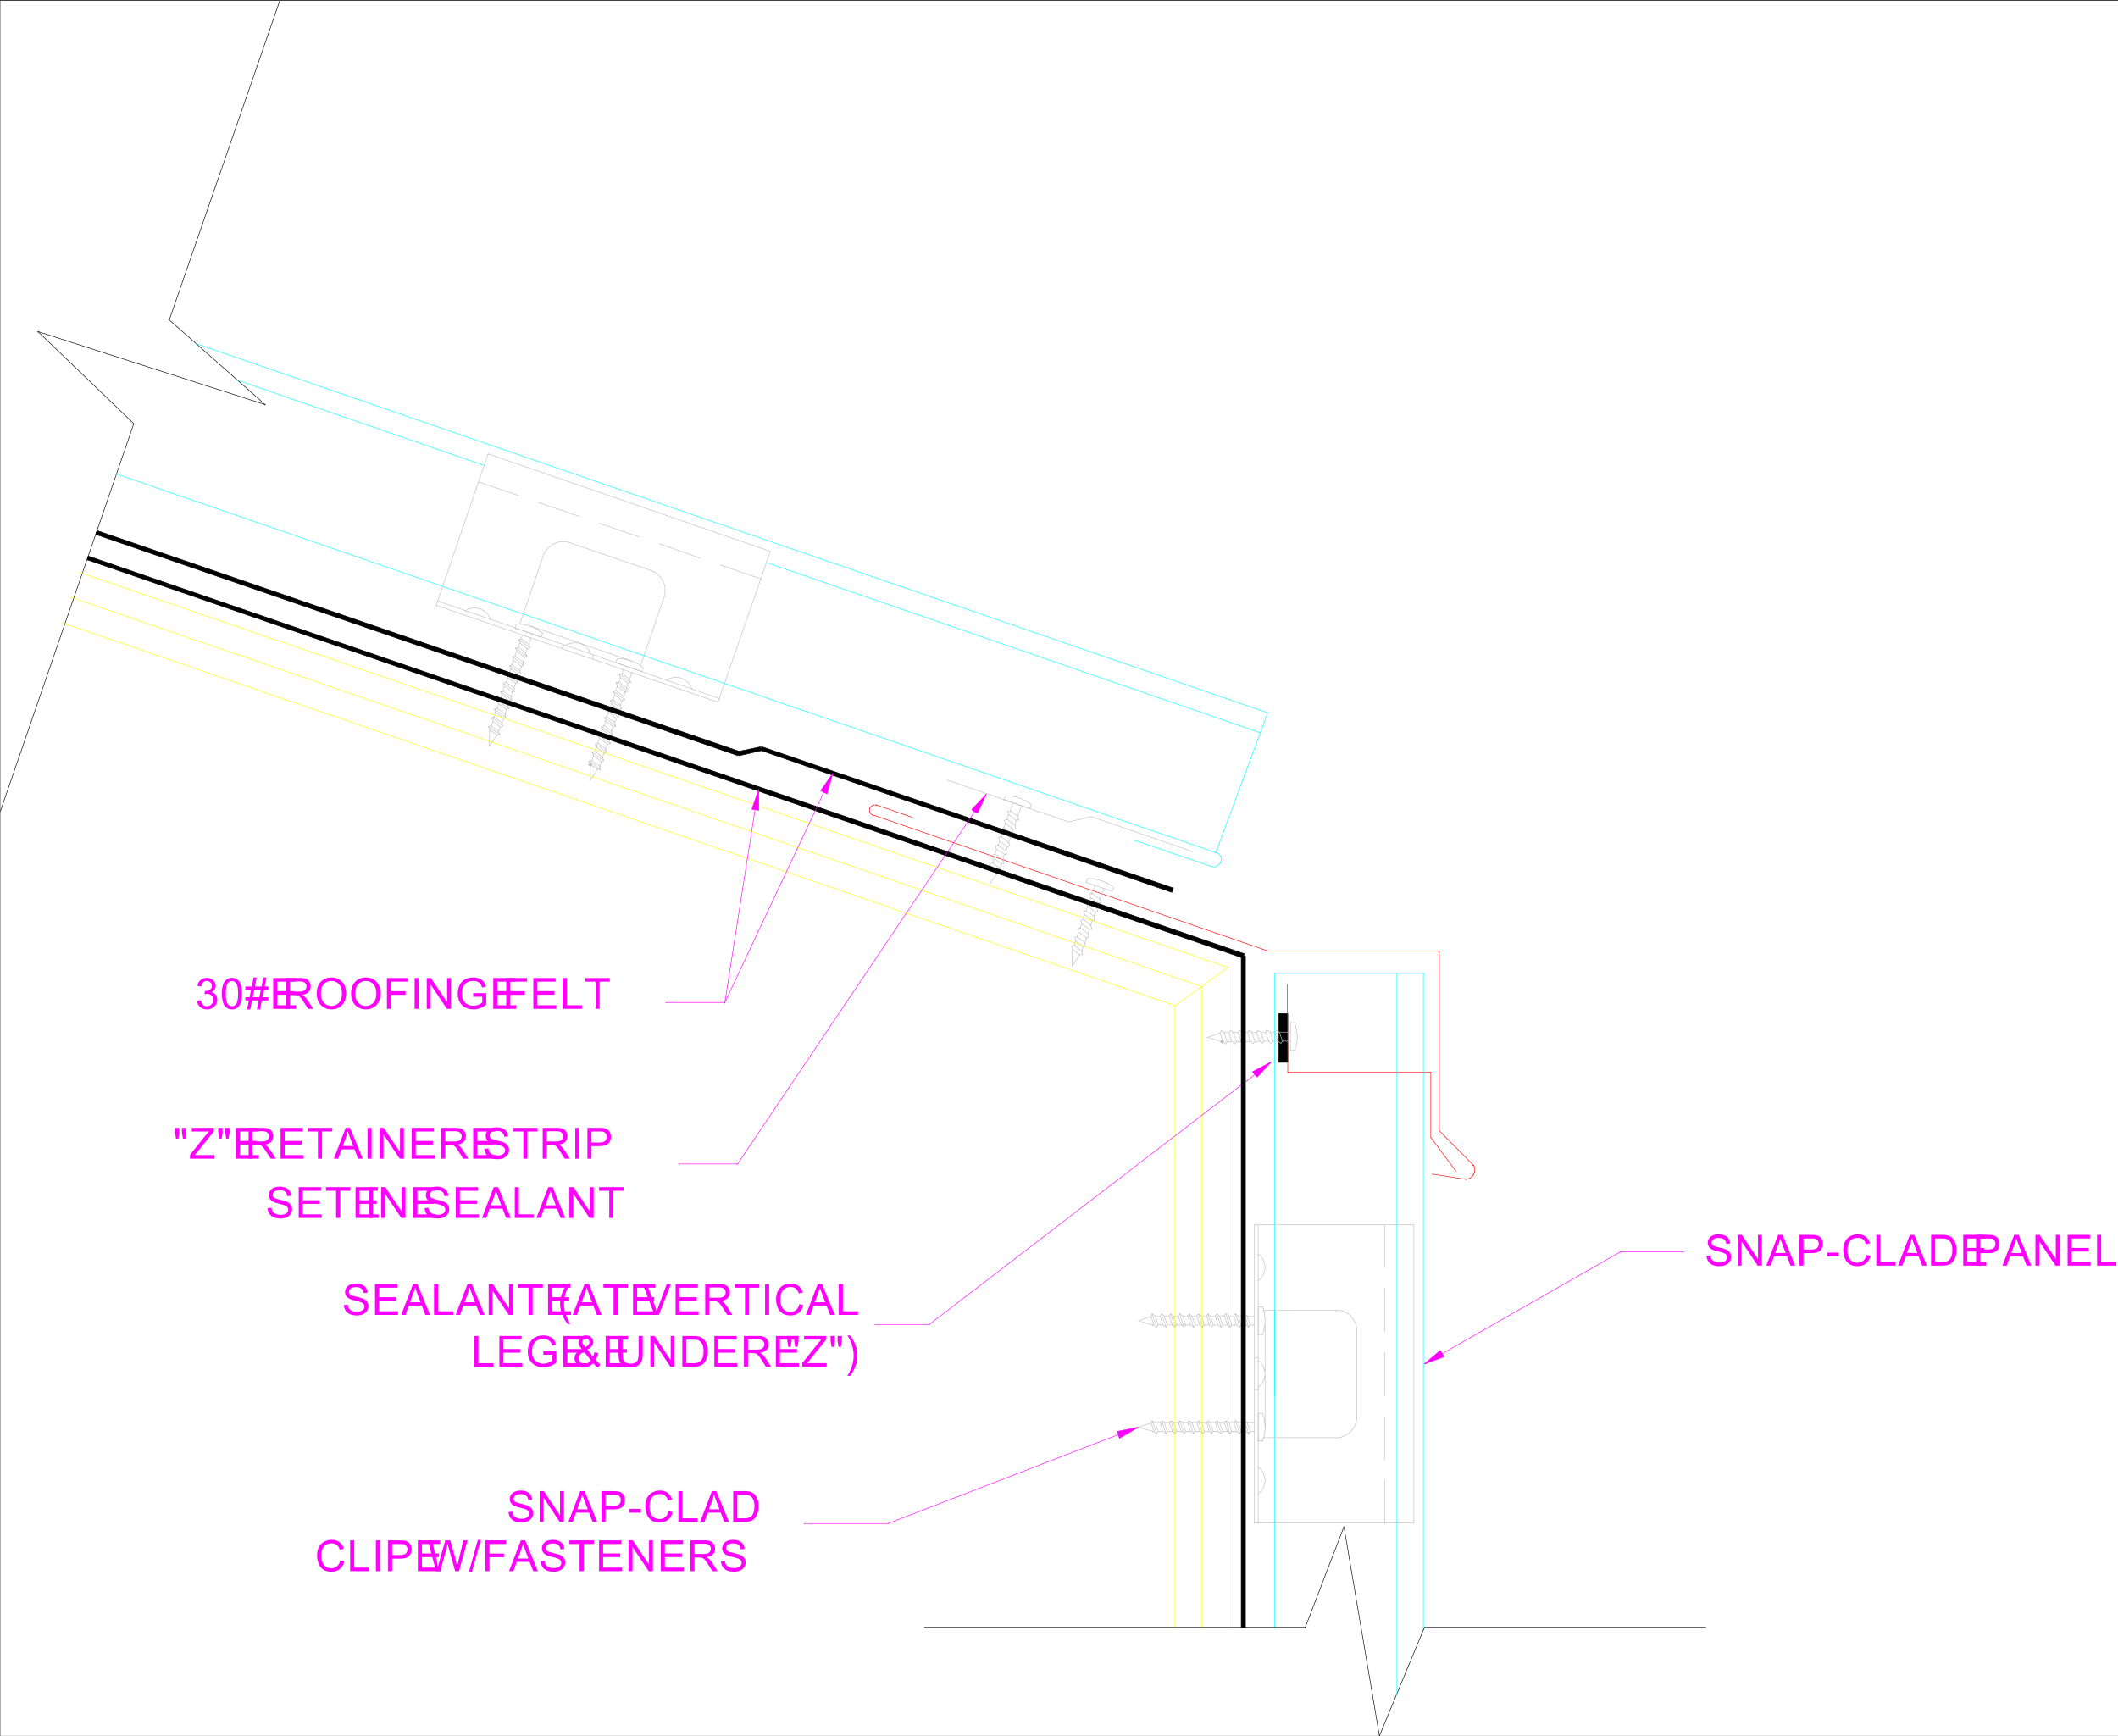 <svg xmlns="http://www.w3.org/2000/svg" xmlns:xlink="http://www.w3.org/1999/xlink" width="2993.758" height="2453.999"><rect width="100%" height="100%" fill="#333333" stroke="none"/><defs><path id="b" d="m2.734-14 5.438-.484c.258 2.187.86 3.98 1.797 5.375.945 1.398 2.41 2.527 4.39 3.39 1.977.856 4.207 1.282 6.688 1.282 2.195 0 4.14-.32 5.828-.97 1.688-.655 2.941-1.55 3.766-2.687.82-1.144 1.234-2.39 1.234-3.734 0-1.375-.398-2.57-1.188-3.594-.792-1.02-2.101-1.875-3.921-2.562C25.586-18.441 23-19.148 19-20.11c-4-.97-6.809-1.875-8.422-2.72-2.074-1.093-3.621-2.444-4.64-4.062-1.024-1.613-1.532-3.422-1.532-5.422 0-2.207.617-4.265 1.86-6.171 1.25-1.914 3.07-3.368 5.468-4.36 2.407-.988 5.07-1.484 8-1.484 3.239 0 6.086.523 8.547 1.562 2.469 1.043 4.364 2.575 5.688 4.594 1.332 2.024 2.05 4.309 2.156 6.86l-5.531.421c-.305-2.757-1.313-4.843-3.032-6.25-1.71-1.406-4.234-2.109-7.578-2.109-3.492 0-6.039.64-7.64 1.922-1.594 1.281-2.39 2.824-2.39 4.625 0 1.562.566 2.851 1.702 3.86 1.102 1.011 4 2.046 8.688 3.109 4.695 1.062 7.914 1.992 9.656 2.78 2.54 1.169 4.414 2.653 5.625 4.454 1.207 1.793 1.813 3.855 1.813 6.188 0 2.324-.668 4.511-2 6.562-1.325 2.055-3.231 3.652-5.72 4.797C27.228.18 24.427.75 21.314.75c-3.938 0-7.243-.574-9.907-1.719-2.668-1.156-4.761-2.89-6.281-5.203C3.613-8.484 2.816-11.094 2.735-14Zm0 0"/><path id="c" d="M4.64 0v-43.594h5.923l22.89 34.235v-34.235h5.531V0h-5.922l-22.89-34.25V0Zm0 0"/><path id="d" d="m-.094 0 16.75-43.594h6.203L40.703 0h-6.578l-5.078-13.203H10.828L6.031 0Zm12.578-17.906h14.782L22.719-29.97c-1.387-3.664-2.418-6.68-3.094-9.047a55.405 55.405 0 0 1-2.344 8.328zm0 0"/><path id="e" d="M4.703 0v-43.594h16.438c2.894 0 5.101.14 6.625.422 2.144.356 3.941 1.04 5.39 2.047 1.446 1 2.61 2.402 3.485 4.203.882 1.805 1.328 3.781 1.328 5.938 0 3.71-1.184 6.851-3.547 9.422C32.066-19 27.805-17.72 21.64-17.72H10.469V0Zm5.766-22.86h11.265c3.727 0 6.375-.69 7.938-2.078 1.562-1.394 2.344-3.347 2.344-5.859 0-1.82-.465-3.383-1.391-4.687-.918-1.301-2.125-2.16-3.625-2.578-.969-.25-2.766-.376-5.39-.376H10.468Zm0 0"/><path id="f" d="M1.938-13.078v-5.39h16.437v5.39zm0 0"/><path id="g" d="m35.797-15.281 5.766 1.453c-1.211 4.742-3.387 8.355-6.532 10.844C31.895-.492 28.055.75 23.516.75c-4.7 0-8.524-.957-11.47-2.875-2.937-1.914-5.179-4.688-6.718-8.313-1.531-3.624-2.297-7.519-2.297-11.687 0-4.531.864-8.484 2.594-11.86 1.738-3.382 4.207-5.953 7.406-7.703 3.207-1.757 6.735-2.64 10.578-2.64 4.352 0 8.016 1.11 10.985 3.328 2.976 2.219 5.054 5.34 6.234 9.36l-5.687 1.343c-1.012-3.164-2.48-5.473-4.407-6.922-1.918-1.445-4.336-2.172-7.25-2.172-3.343 0-6.14.805-8.39 2.407-2.25 1.605-3.836 3.761-4.75 6.468a26.084 26.084 0 0 0-1.36 8.36c0 3.71.536 6.949 1.61 9.718 1.082 2.762 2.765 4.829 5.047 6.204a14.148 14.148 0 0 0 7.406 2.046c3.226 0 5.96-.93 8.203-2.796 2.238-1.864 3.754-4.63 4.547-8.297zm0 0"/><path id="h" d="M4.453 0v-43.594h5.781V-5.14h21.453V0Zm0 0"/><path id="i" d="M4.703 0v-43.594H19.72c3.383 0 5.968.211 7.75.625 2.5.586 4.629 1.625 6.39 3.125 2.301 1.95 4.02 4.434 5.157 7.453 1.144 3.024 1.718 6.477 1.718 10.36 0 3.312-.39 6.25-1.172 8.812-.773 2.555-1.761 4.668-2.968 6.344-1.211 1.668-2.532 2.984-3.969 3.953-1.438.961-3.172 1.688-5.203 2.188-2.031.492-4.367.734-7 .734Zm5.766-5.14h9.297c2.875 0 5.129-.266 6.765-.798 1.633-.539 2.942-1.296 3.922-2.265 1.363-1.363 2.426-3.203 3.188-5.516.757-2.312 1.14-5.113 1.14-8.406 0-4.55-.75-8.05-2.25-10.5-1.492-2.445-3.308-4.086-5.453-4.922-1.543-.594-4.027-.89-7.453-.89h-9.156zm0 0"/><path id="j" d="M4.813 0v-43.594h31.515v5.157h-25.75v13.343h24.125v5.11H10.578v14.843h26.766V0Zm0 0"/><path id="k" d="M5.672 0v-43.594h5.781V0Zm0 0"/><path id="l" d="M12.313 0 .75-43.594h5.906l6.64 28.578a160.056 160.056 0 0 1 1.845 8.922c1.101-4.656 1.754-7.343 1.953-8.062l8.297-29.438h6.953l6.25 22.063c1.562 5.48 2.691 10.625 3.39 15.437.551-2.758 1.274-5.922 2.172-9.484l6.828-28.016h5.797L44.828 0h-5.547l-9.187-33.203c-.782-2.781-1.242-4.488-1.375-5.125-.461 2-.887 3.71-1.282 5.125L18.203 0Zm0 0"/><path id="m" d="m0 .75 12.64-45.078h4.282L4.312.75Zm0 0"/><path id="n" d="M5 0v-43.594h29.406v5.157h-23.64v13.5h20.453v5.14H10.766V0Zm0 0"/><path id="o" d="M15.781 0v-38.438H1.421v-5.156H35.97v5.157H21.562V0Zm0 0"/><path id="p" d="M4.781 0v-43.594H24.11c3.883 0 6.836.399 8.86 1.188 2.02.781 3.633 2.164 4.843 4.14 1.208 1.98 1.813 4.172 1.813 6.578 0 3.086-1 5.688-3 7.813s-5.09 3.477-9.266 4.047c1.52.73 2.676 1.453 3.47 2.172 1.687 1.543 3.284 3.476 4.796 5.797L43.203 0h-7.25l-5.781-9.063c-1.68-2.624-3.063-4.628-4.156-6.015-1.094-1.383-2.075-2.352-2.938-2.906-.855-.551-1.73-.938-2.625-1.157-.656-.144-1.726-.218-3.203-.218h-6.688V0Zm5.782-24.344h12.39c2.633 0 4.692-.27 6.172-.812 1.488-.551 2.617-1.426 3.39-2.625a7.005 7.005 0 0 0 1.172-3.907c0-2.062-.75-3.753-2.25-5.078-1.492-1.332-3.855-2-7.093-2H10.562Zm0 0"/><path id="q" d="m2.563-11.5 5.343-.719C8.52-9.188 9.566-7 11.046-5.656c1.477 1.336 3.274 2 5.392 2 2.519 0 4.644-.867 6.375-2.61 1.738-1.75 2.609-3.91 2.609-6.484 0-2.457-.805-4.484-2.406-6.078-1.606-1.602-3.649-2.406-6.125-2.406-1.012 0-2.274.199-3.782.593l.594-4.687c.352.043.64.062.86.062 2.28 0 4.332-.593 6.156-1.78 1.82-1.196 2.734-3.036 2.734-5.517 0-1.957-.668-3.578-2-4.859-1.324-1.289-3.031-1.937-5.125-1.937-2.086 0-3.824.656-5.219 1.968-1.386 1.305-2.277 3.262-2.671 5.875l-5.344-.953c.656-3.582 2.14-6.36 4.453-8.328 2.32-1.976 5.207-2.969 8.656-2.969 2.375 0 4.563.512 6.563 1.532 2.007 1.023 3.539 2.418 4.593 4.187 1.063 1.762 1.594 3.633 1.594 5.61 0 1.886-.508 3.605-1.515 5.156-1.012 1.543-2.508 2.765-4.485 3.672 2.57.593 4.57 1.828 6 3.703 1.426 1.875 2.14 4.218 2.14 7.031 0 3.805-1.386 7.027-4.155 9.672C24.163-.555 20.655.766 16.405.766c-3.824 0-7-1.133-9.531-3.407-2.523-2.28-3.96-5.234-4.313-8.859Zm0 0"/><path id="r" d="M2.531-21.5c0-5.145.524-9.29 1.578-12.438 1.063-3.144 2.641-5.566 4.735-7.265 2.094-1.707 4.722-2.563 7.89-2.563 2.344 0 4.395.477 6.157 1.422 1.77.938 3.226 2.293 4.375 4.063 1.144 1.773 2.047 3.933 2.703 6.484.656 2.543.984 5.977.984 10.297 0 5.117-.527 9.246-1.578 12.39-1.055 3.137-2.625 5.563-4.719 7.282C22.57-.11 19.93.75 16.734.75c-4.199 0-7.496-1.508-9.89-4.531C3.969-7.406 2.53-13.312 2.53-21.5Zm5.5 0c0 7.156.832 11.922 2.5 14.297 1.676 2.367 3.742 3.547 6.203 3.547 2.457 0 4.524-1.188 6.203-3.563 1.676-2.383 2.516-7.144 2.516-14.281 0-7.176-.84-11.941-2.515-14.297-1.68-2.351-3.766-3.531-6.266-3.531-2.45 0-4.406 1.039-5.875 3.11C8.953-33.563 8.03-28.657 8.03-21.5Zm0 0"/><path id="s" d="m3.063.75 2.593-12.672H.625v-4.437h5.922l2.187-10.782H.625v-4.437h9.016l2.578-12.75h4.453l-2.578 12.75h9.36l2.593-12.75h4.484l-2.578 12.75h5.14v4.437h-6.03l-2.235 10.782h8.266v4.437h-9.157L21.345.75H16.89l2.547-12.672h-9.329L7.516.75ZM11-16.36h9.344l2.218-10.78h-9.359zm0 0"/><path id="t" d="M2.938-21.234c0-7.227 1.94-12.891 5.828-16.985 3.882-4.093 8.898-6.14 15.046-6.14 4.02 0 7.645.964 10.875 2.89 3.239 1.918 5.704 4.594 7.391 8.032 1.695 3.437 2.547 7.34 2.547 11.703 0 4.418-.89 8.37-2.672 11.859-1.781 3.492-4.308 6.137-7.578 7.938C31.102-.145 27.57.75 23.781.75c-4.105 0-7.773-.988-11-2.969-3.23-1.988-5.68-4.695-7.344-8.125a24.566 24.566 0 0 1-2.5-10.89zm5.953.093c0 5.25 1.41 9.391 4.234 12.422 2.82 3.024 6.363 4.531 10.625 4.531 4.344 0 7.914-1.523 10.719-4.578 2.812-3.05 4.218-7.382 4.218-13 0-3.539-.605-6.632-1.812-9.28-1.2-2.657-2.953-4.708-5.266-6.157-2.304-1.457-4.89-2.188-7.765-2.188-4.086 0-7.602 1.403-10.547 4.203-2.938 2.805-4.406 7.485-4.406 14.047zm0 0"/><path id="u" d="M25.094-17.094v-5.11l18.468-.03v16.172c-2.835 2.261-5.761 3.964-8.78 5.109A26.126 26.126 0 0 1 25.515.75C21.234.75 17.344-.164 13.844-2c-3.5-1.832-6.149-4.484-7.938-7.953-1.781-3.469-2.672-7.344-2.672-11.625 0-4.25.883-8.211 2.657-11.89 1.78-3.677 4.332-6.407 7.656-8.188 3.332-1.782 7.172-2.672 11.515-2.672 3.157 0 6.004.512 8.547 1.531 2.551 1.024 4.547 2.445 5.985 4.266 1.445 1.824 2.55 4.203 3.312 7.14l-5.203 1.422c-.656-2.218-1.469-3.96-2.437-5.234-.97-1.27-2.36-2.285-4.172-3.047-1.805-.758-3.805-1.14-6-1.14-2.637 0-4.918.402-6.844 1.203-1.918.804-3.469 1.859-4.656 3.171a14.767 14.767 0 0 0-2.735 4.297c-1.117 2.7-1.671 5.625-1.671 8.782 0 3.886.664 7.136 2 9.75C12.53-9.57 14.476-7.63 17.03-6.36a18.082 18.082 0 0 0 8.157 1.906c2.488 0 4.921-.477 7.296-1.438 2.383-.968 4.192-2 5.422-3.093v-8.11zm0 0"/><path id="v" d="m4.281-28.156-1.484-8.297v-7.14H8.89v7.14l-1.344 8.297zm9.844 0-1.453-8.297v-7.14h6.094v7.14l-1.438 8.297zm0 0"/><path id="w" d="M1.219 0v-5.36l22.328-27.906c1.582-1.988 3.086-3.71 4.515-5.172H3.75v-5.156h31.219v5.157L10.5-8.203 7.844-5.141h27.828V0Zm0 0"/><path id="x" d="M14.234 12.813C11.285 9.082 8.79 4.723 6.75-.267c-2.043-5-3.063-10.171-3.063-15.515 0-4.719.758-9.239 2.282-13.563 1.789-5.02 4.547-10.015 8.265-14.984h3.844c-2.398 4.125-3.984 7.07-4.765 8.828a47.864 47.864 0 0 0-2.844 8.563 49.573 49.573 0 0 0-1.281 11.171c0 9.543 2.96 19.067 8.89 28.578zm0 0"/><path id="y" d="M17.156 0 .266-43.594h6.25l11.328 31.672a105.88 105.88 0 0 1 2.281 7.14 88.184 88.184 0 0 1 2.36-7.14L34.25-43.594h5.89L23.079 0Zm0 0"/><path id="z" d="M28.922-5.14c-1.762 1.96-3.684 3.432-5.766 4.42-2.074.978-4.324 1.47-6.75 1.47-4.46 0-7.996-1.508-10.61-4.531C3.673-6.238 2.61-8.984 2.61-12.016c0-2.695.864-5.129 2.594-7.296 1.738-2.165 4.336-4.07 7.797-5.72-1.969-2.257-3.281-4.093-3.938-5.5-.648-1.405-.968-2.765-.968-4.077 0-2.614 1.02-4.883 3.062-6.813 2.051-1.937 4.633-2.906 7.75-2.906 2.977 0 5.41.914 7.297 2.734 1.895 1.824 2.844 4.012 2.844 6.563 0 4.148-2.746 7.687-8.235 10.625l7.813 9.953c.895-1.738 1.594-3.758 2.094-6.063l5.547 1.188c-.95 3.812-2.235 6.945-3.86 9.39 2 2.657 4.27 4.891 6.813 6.704l-3.594 4.25C33.457-.38 31.223-2.43 28.922-5.141zM18.047-27.86c2.32-1.363 3.82-2.562 4.5-3.593a6.037 6.037 0 0 0 1.031-3.422c0-1.488-.476-2.703-1.422-3.64-.937-.946-2.11-1.422-3.515-1.422-1.45 0-2.653.468-3.61 1.406-.96.93-1.437 2.07-1.437 3.422 0 .668.172 1.375.515 2.125.344.742.864 1.527 1.563 2.359zm7.515 18.5-9.795-12.17c-2.899 1.73-4.852 3.336-5.86 4.812-1.011 1.469-1.515 2.93-1.515 4.375 0 1.774.703 3.61 2.109 5.516 1.406 1.898 3.395 2.844 5.969 2.844 1.601 0 3.258-.5 4.968-1.5 1.72-1 3.094-2.29 4.125-3.875zm0 0"/><path id="A" d="M33.297-43.594h5.766v25.188c0 4.386-.497 7.867-1.485 10.437-.992 2.574-2.781 4.672-5.375 6.297C29.617-.055 26.227.75 22.031.75 17.945.75 14.601.043 12-1.36 9.406-2.772 7.55-4.811 6.437-7.468c-1.105-2.664-1.656-6.312-1.656-10.937v-25.188h5.782v25.157c0 3.792.347 6.585 1.046 8.375.707 1.792 1.914 3.18 3.625 4.156 1.72.968 3.817 1.453 6.297 1.453 4.239 0 7.258-.961 9.063-2.89 1.8-1.927 2.703-5.626 2.703-11.095zm0 0"/><path id="B" d="M7.516 12.813H3.687c5.927-9.513 8.892-19.037 8.892-28.58 0-3.718-.43-7.41-1.281-11.078a47.008 47.008 0 0 0-2.828-8.562c-.774-1.79-2.367-4.766-4.781-8.922h3.828C11.242-39.36 14-34.363 15.78-29.344c1.531 4.324 2.297 8.844 2.297 13.563 0 5.344-1.027 10.515-3.078 15.515-2.055 4.989-4.547 9.348-7.484 13.079Zm0 0"/><clipPath id="a"><path d="M0 0h2993.27v2453H0Zm0 0"/></clipPath></defs><g clip-path="url(#a)" transform="translate(.488 1.145)"><path fill="#fff" d="M0 2452.352h2994.336V-1.02H0Zm0 0"/></g><path fill="none" stroke="red" stroke-linecap="square" stroke-linejoin="bevel" stroke-miterlimit="10" stroke-width=".769" d="M1820.277 1515.72h202.141v.769"/><path fill="none" stroke="#0ff" stroke-linecap="square" stroke-linejoin="bevel" stroke-miterlimit="10" stroke-width=".769" d="M1801.574 1851.766v449.078"/><path fill="none" stroke="#f0f" stroke-linecap="square" stroke-linejoin="bevel" stroke-miterlimit="10" stroke-width=".769" d="m2038.902 1913.13 251.5-143.688v.727"/><path fill="#f0f" fill-rule="evenodd" stroke="#f0f" stroke-linecap="square" stroke-linejoin="bevel" stroke-miterlimit="10" stroke-width=".769" d="m2041.121 1917.61-5.25-8.965-23.187 19.469zm0 0"/><path fill="none" stroke="#f0f" stroke-linecap="square" stroke-linejoin="bevel" stroke-miterlimit="10" stroke-width=".769" d="M1255.102 2153.4H1136.82v.726"/><g fill="#f0f" transform="translate(.488 1.145)"><use xlink:href="#b" width="100%" height="100%" x="2408.963" y="1787.768"/><use xlink:href="#c" width="100%" height="100%" x="2450.936" y="1787.768"/><use xlink:href="#d" width="100%" height="100%" x="2496.258" y="1787.768"/><use xlink:href="#e" width="100%" height="100%" x="2538.231" y="1787.768"/><use xlink:href="#f" width="100%" height="100%" x="2580.204" y="1787.768"/><use xlink:href="#g" width="100%" height="100%" x="2601.839" y="1787.768"/><use xlink:href="#h" width="100%" height="100%" x="2647.161" y="1787.768"/><use xlink:href="#d" width="100%" height="100%" x="2682.375" y="1787.768"/><use xlink:href="#i" width="100%" height="100%" x="2724.348" y="1787.768"/><use xlink:href="#j" width="100%" height="100%" x="2769.669" y="1787.768"/><use xlink:href="#e" width="100%" height="100%" x="2787.956" y="1787.768"/><use xlink:href="#d" width="100%" height="100%" x="2829.929" y="1787.768"/><use xlink:href="#c" width="100%" height="100%" x="2871.902" y="1787.768"/><use xlink:href="#j" width="100%" height="100%" x="2917.223" y="1787.768"/><use xlink:href="#h" width="100%" height="100%" x="2959.196" y="1787.768"/></g><g fill="#f0f" transform="translate(.488 1.145)"><use xlink:href="#b" width="100%" height="100%" x="715.652" y="2149.992"/><use xlink:href="#c" width="100%" height="100%" x="757.641" y="2149.992"/><use xlink:href="#d" width="100%" height="100%" x="802.978" y="2149.992"/><use xlink:href="#e" width="100%" height="100%" x="844.967" y="2149.992"/><use xlink:href="#f" width="100%" height="100%" x="886.956" y="2149.992"/><use xlink:href="#g" width="100%" height="100%" x="908.607" y="2149.992"/><use xlink:href="#h" width="100%" height="100%" x="953.945" y="2149.992"/><use xlink:href="#d" width="100%" height="100%" x="989.174" y="2149.992"/><use xlink:href="#i" width="100%" height="100%" x="1031.163" y="2149.992"/></g><path fill="none" stroke="#0ff" stroke-linecap="square" stroke-linejoin="bevel" stroke-miterlimit="10" stroke-width=".769" d="M1801.574 1375.747v597.289"/><path fill="none" stroke="#bfbfbf" stroke-linecap="square" stroke-linejoin="bevel" stroke-miterlimit="10" stroke-width=".769" d="m1609.211 2017.188 20.195 5.977v.726m-20.195-6.703 17.934-6.02v.766m129.507-1.492h-6.703v.727m-3.757-2.992 5.98 17.976v.77"/><path fill="none" stroke="#bfbfbf" stroke-linecap="square" stroke-linejoin="bevel" stroke-miterlimit="10" stroke-width=".769" d="m1746.192 2008.177 3.757 2.265v.727m-6.019-.727 2.262-2.266v.77m1.496 14.219 4.484 2.988v.77m-19.472-18.746 6.019 17.976v.77m-6.019-18.746 4.527 2.265v.727m-6.747-.727 2.22-2.266v.77"/><path fill="none" stroke="#bfbfbf" stroke-linecap="square" stroke-linejoin="bevel" stroke-miterlimit="10" stroke-width=".769" d="m1734.961 2023.165 3.758 2.988v.77m0-.77 2.223-2.988v.726m-20.969-15.714 6.023 17.976v.77m-6.023-18.746 3.758 2.265v.727m-5.977-.727 2.219-2.266v.77"/><path fill="none" stroke="#bfbfbf" stroke-linecap="square" stroke-linejoin="bevel" stroke-miterlimit="10" stroke-width=".769" d="m1721.469 2023.165 4.527 2.988v.77m0-.77 2.219-2.988v.726m-20.965-15.714 5.254 17.976v.77m-5.254-18.746 3.758 2.265v.727m-5.254-.727 1.496-2.266v.77"/><path fill="none" stroke="#bfbfbf" stroke-linecap="square" stroke-linejoin="bevel" stroke-miterlimit="10" stroke-width=".769" d="m1708.746 2023.165 3.758 2.988v.77"/><path fill="none" stroke="#bfbfbf" stroke-linecap="square" stroke-linejoin="bevel" stroke-miterlimit="10" stroke-width=".769" d="m1712.504 2026.153 2.262-2.988v.726m-20.965-15.714 5.976 17.976v.77m-5.976-18.746 4.48 2.265v.727"/><path fill="none" stroke="#bfbfbf" stroke-linecap="square" stroke-linejoin="bevel" stroke-miterlimit="10" stroke-width=".769" d="m1691.535 2010.442 2.266-2.266v.77m2.219 14.219 3.758 2.988v.77"/><path fill="none" stroke="#bfbfbf" stroke-linecap="square" stroke-linejoin="bevel" stroke-miterlimit="10" stroke-width=".769" d="m1699.777 2026.153 2.262-2.988v.726m-20.965-15.714 5.98 17.976v.77m-5.98-18.746 3.715 2.265v.727m-5.976-.727 2.261-2.266v.77"/><path fill="none" stroke="#bfbfbf" stroke-linecap="square" stroke-linejoin="bevel" stroke-miterlimit="10" stroke-width=".769" d="m1682.57 2023.165 4.485 2.988v.77m0-.77 2.262-2.988v.726m-21.735-15.714 5.977 17.976v.77m-5.977-18.746 4.485 2.265v.727m-6.707-.727 2.222-2.266v.77"/><path fill="none" stroke="#bfbfbf" stroke-linecap="square" stroke-linejoin="bevel" stroke-miterlimit="10" stroke-width=".769" d="m1669.844 2023.165 3.715 2.988v.77m0-.77 2.265-2.988v.726m-20.968-15.714 5.98 17.976v.77m-5.98-18.746 3.758 2.265v.727m-6.02-.727 2.262-2.266v.77"/><path fill="none" stroke="#bfbfbf" stroke-linecap="square" stroke-linejoin="bevel" stroke-miterlimit="10" stroke-width=".769" d="m1657.121 2023.165 3.715 2.988v.77m0-.77 2.262-2.988v.726m-20.965-15.714 5.977 17.976v.77m-5.977-18.746 3.758 2.265v.727m-6.02-.727 2.262-2.266v.77"/><path fill="none" stroke="#bfbfbf" stroke-linecap="square" stroke-linejoin="bevel" stroke-miterlimit="10" stroke-width=".769" d="m1643.63 2023.165 4.48 2.988v.77"/><path fill="none" stroke="#bfbfbf" stroke-linecap="square" stroke-linejoin="bevel" stroke-miterlimit="10" stroke-width=".769" d="m1648.11 2026.153 1.496-2.988v.726m-20.966-15.714 6.02 17.976v.77m-6.02-18.746 4.524 2.265v.727"/><path fill="none" stroke="#bfbfbf" stroke-linecap="square" stroke-linejoin="bevel" stroke-miterlimit="10" stroke-width=".769" d="m1630.902 2023.165 3.758 2.988v.77m0-.77 2.22-2.988v.726m107.05-13.449h-6.703v.727m10.461 11.996h-6.746v.726m-5.981-.726h-6.746v.726m2.265-13.449h-6.75v.727m-5.976-.727h-6.746v.727m10.461 11.996h-6.703v.726m-9.012-13.449h-7.472v.727m10.464 11.996h-6.707v.726m-10.504-13.449h-6.746v.727m11.231 11.996h-6.703v.726m-10.504-13.449h-6.746v.727m10.503 11.996h-6.746v.726m-10.464-13.449h-6.746v.727m11.23 11.996h-6.746v.726m-10.504-13.449h-6.703v.727m11.23 11.996h-7.515v.726m-9.735-13.449h-6.707v.727m10.466 11.996h-6.75v.726m-5.978-.726h-1.496v.726m-2.261-12.722 1.496-2.993v.77m121.309 1.496 4.484 12.723v.726m-6.746-.726-3.758-12.723v.727"/><path fill="none" stroke="#bfbfbf" stroke-linecap="square" stroke-linejoin="bevel" stroke-miterlimit="10" stroke-width=".769" d="m1740.942 2023.165-3.715-12.723v.727m-2.266 11.996-4.48-12.723v.727m-2.266 11.996-4.484-12.723v.727m-2.262 11.996-3.715-12.723v.727m-2.988 11.996-3.758-12.723v.727m-2.262 11.996-2.992-12.723v.727m-3.714 11.996-3.759-12.723v.727m-2.261 11.996-4.485-12.723v.727m-2.218 11.996-4.528-12.723v.727m-2.219 11.996-3.757-12.723v.727m-2.989 11.996-3.757-12.723v.727m-2.223 11.996-4.484-12.723v.727m-2.262 11.996-4.484-12.723v.727m-1.493 11.996-4.527-12.723v.727m-2.988 11.996-3.715-12.723v.727m-2.261 11.996-3.759-12.723v.727m-2.991 11.996-3.716-12.723v.727m-2.262 11.996-3.757-11.996v.765m151.242-14.218v39.668m0-.766h5.98v.766m-5.98-39.668h5.98v.726m0 38.176.77-.727v-1.496l.723-.77v-1.492l.77-.726v-2.988l.726-.77v-4.484l.77-.766v-10.465l-.77-.765v-4.485l-.727-1.496v-2.219l-.77-.77v-1.495l-.722-.723v-1.539l-.77-.727v.727m-11.23 24.723h-5.98v.726m5.98-13.449h-10.461v.727m-3.758-2.992 5.977 17.976v.77m-8.243-16.481 2.266-2.266v.77"/><path fill="none" stroke="#bfbfbf" stroke-linecap="square" stroke-linejoin="bevel" stroke-miterlimit="10" stroke-width=".769" d="m1758.918 2008.177 3.758 2.265v.727m-1.496 11.996 3.715 2.988v.77m0-.77 2.261-2.988v.726m-5.976-.726h-6.746v.726m-2.262 2.262 2.262-2.988v.726"/><path fill="none" stroke="#bfbfbf" stroke-linecap="square" stroke-linejoin="bevel" stroke-miterlimit="10" stroke-width=".769" d="m1762.676 2010.442 4.48 12.723v.726m-10.504-13.449 4.528 12.723v.726m-130.278-151.156-3.757-12v.77m9.735 11.23-3.716-12.726v.726m10.466 12-3.759-12.726v.726m9.735 12-3.715-12.726v.726m11.23 12-4.527-12.726v.726m10.504 12-4.484-12.726v.726m11.23 12-4.484-12.726v.726m10.464 12-3.757-12.726v.726m10.503 12-3.757-12.726v.726m10.504 12-4.528-12.726v.726m11.231 12-4.485-12.726v.726m10.505 12-3.759-12.726v.726m10.465 12-2.992-12.726v.726m9.012 12-3.758-12.726v.726m10.461 12-3.715-12.726v.726m10.461 12-4.484-12.726v.726m11.23 12-4.48-12.726v.726m10.461 12-3.715-12.726v.726m10.461 12-3.758-12.726v.726m6.02-.726 4.484 12.726v.723m2.218-13.449 4.528 12.726v.723m1.496-13.449 4.48 12.726v.723m-140.011-12.723 1.496-3.715v.727m2.261 14.988h-1.496v.723m14.224-.723h-6.75v.723"/><path fill="none" stroke="#bfbfbf" stroke-linecap="square" stroke-linejoin="bevel" stroke-miterlimit="10" stroke-width=".769" d="M1639.871 1860.009h-6.707v.726m23.957 12h-7.515v.723m2.988-13.449h-6.703v.726m23.953 12h-6.746v.723m2.262-13.449h-6.746v.726m23.956 12h-6.746v.723m2.989-13.449h-6.746v.726m23.953 12h-6.703v.723m2.218-13.449h-6.746v.726m23.957 12h-6.707v.723m3.715-13.449h-7.472v.726m23.187 12h-6.703v.723m2.988-13.449h-6.746v.726m19.472-.726h-6.75v.726m11.231 12h-6.746v.723m19.473-.723h-6.746v.723m2.988-13.449h-6.703v.726m-102.567 14.988 2.22-2.988v.723m-5.978-.723 3.758 2.988v.727m-6.02-19.43 4.524 2.989v.726"/><path fill="none" stroke="#bfbfbf" stroke-linecap="square" stroke-linejoin="bevel" stroke-miterlimit="10" stroke-width=".769" d="m1628.64 1857.02 6.02 18.703v.727m13.45-.727 1.496-2.988v.723m-5.976-.723 4.48 2.988v.727m-8.239-16.441 2.262-2.989v.727m0-.727 3.758 2.989v.726"/><path fill="none" stroke="#bfbfbf" stroke-linecap="square" stroke-linejoin="bevel" stroke-miterlimit="10" stroke-width=".769" d="m1642.133 1857.02 5.977 18.703v.727m12.726-.727 2.262-2.988v.723m-5.977-.723 3.715 2.988v.727m-8.242-16.441 2.262-2.989v.727m0-.727 3.758 2.989v.726"/><path fill="none" stroke="#bfbfbf" stroke-linecap="square" stroke-linejoin="bevel" stroke-miterlimit="10" stroke-width=".769" d="m1654.856 1857.02 5.98 18.703v.727m12.723-.727 2.265-2.988v.723m-5.98-.723 3.715 2.988v.727m-8.199-16.441 2.222-2.989v.727m0-.727 4.485 2.989v.726"/><path fill="none" stroke="#bfbfbf" stroke-linecap="square" stroke-linejoin="bevel" stroke-miterlimit="10" stroke-width=".769" d="m1667.582 1857.02 5.977 18.703v.727m13.496-.727 2.262-2.988v.723m-6.747-.723 4.485 2.988v.727m-8.242-16.441 2.261-2.989v.727m0-.727 3.715 2.989v.726"/><path fill="none" stroke="#bfbfbf" stroke-linecap="square" stroke-linejoin="bevel" stroke-miterlimit="10" stroke-width=".769" d="m1681.074 1857.02 5.98 18.703v.727m12.723-.727 2.262-2.988v.723"/><path fill="none" stroke="#bfbfbf" stroke-linecap="square" stroke-linejoin="bevel" stroke-miterlimit="10" stroke-width=".769" d="m1696.02 1872.735 3.758 2.988v.727m-8.243-16.441 2.266-2.989v.727"/><path fill="none" stroke="#bfbfbf" stroke-linecap="square" stroke-linejoin="bevel" stroke-miterlimit="10" stroke-width=".769" d="m1693.801 1857.02 4.48 2.989v.726m-4.48-3.715 5.976 18.703v.727m12.727-.727 2.262-2.988v.723m-6.02-.723 3.758 2.988v.727m-6.75-16.441 1.496-2.989v.727m0-.727 3.758 2.989v.726"/><path fill="none" stroke="#bfbfbf" stroke-linecap="square" stroke-linejoin="bevel" stroke-miterlimit="10" stroke-width=".769" d="m1707.25 1857.02 5.254 18.703v.727m13.492-.727 2.219-2.988v.723m-6.746-.723 4.527 2.988v.727m-8.242-16.441 2.219-2.989v.727m0-.727 3.758 2.989v.726"/><path fill="none" stroke="#bfbfbf" stroke-linecap="square" stroke-linejoin="bevel" stroke-miterlimit="10" stroke-width=".769" d="m1719.973 1857.02 6.023 18.703v.727m12.723-.727 2.223-2.988v.723m-5.981-.723 3.758 2.988v.727m-8.239-16.441 2.22-2.989v.727m0-.727 4.527 2.989v.726"/><path fill="none" stroke="#bfbfbf" stroke-linecap="square" stroke-linejoin="bevel" stroke-miterlimit="10" stroke-width=".769" d="m1732.7 1857.02 6.019 18.703v.727m13.453-.727 2.262-2.988v.723m-6.746-.723 4.484 2.988v.727m-8.242-16.441 2.262-2.989v.727m0-.727 3.757 2.989v.726"/><path fill="none" stroke="#bfbfbf" stroke-linecap="square" stroke-linejoin="bevel" stroke-miterlimit="10" stroke-width=".769" d="m1746.192 1857.02 5.98 18.703v.727m9.008-3.715h-6.746v.723m2.218-13.449h-6.703v.726m14.946 14.988 2.261-2.988v.723m-5.976-.723 3.715 2.988v.727m-5.977-19.43 3.758 2.989v.726"/><path fill="none" stroke="#bfbfbf" stroke-linecap="square" stroke-linejoin="bevel" stroke-miterlimit="10" stroke-width=".769" d="m1756.652 1860.009 2.266-2.989v.727"/><path fill="none" stroke="#bfbfbf" stroke-linecap="square" stroke-linejoin="bevel" stroke-miterlimit="10" stroke-width=".769" d="m1758.918 1857.02 5.977 18.703v.727m8.242-16.441h-10.461v.726m10.461 12h-5.98v.723m-157.946-6.703 17.934-6.02v.77m-17.934 5.25 20.195 5.98v.723m154.961 12.726.77-.726v-1.492l.723-.77v-2.223l.77-.765v-2.266l.726-.726v-5.25l.77-.727v-9.734l-.77-.77v-5.21l-.727-.767v-2.222l-.77-.77v-1.492l-.722-.77v-1.496l-.77-.722v.722m-5.98-.722h5.98v.723m-5.98 38.175h5.98v.77m-5.98-39.668v39.668m-5.25 77.074h5.25v.766m-5.25-45.644h5.25v.726m0 191.594 1.496-1.497.727-.722.77-.77.722-.726h.77v-.77l.726-.726.77-.766v-.77l.769-.726.723-1.496v-1.492l.77-.77v-.727l.726-.77v-2.987l.77-.727v-5.25l-.77-.77v-2.988l-.727-.726v-.77l-.77-.722v-2.266l-.722-.727-.77-.765v-.727l-.77-.77-.726-.769v-.726l-.77-.766h-.722l-.77-.727-.726-.77-.77-.726-.726-.765v.765m0-113.75h.727l2.265-2.265.723-.77.77-.723v-.77l1.495-1.495v-.727l.77-.765.723-.727v-1.496l.77-.77v-.722l.726-.77v-2.988l.77-.77v-5.21l-.77-1.493v-2.265l-.727-.723v-.77l-.77-1.496v-1.492l-.722-.77-.77-.726v-.77l-.77-.726-.726-.766v-.726l-.77-.77-.722-.726h-.77l-.726-.77-.77-.723-.726-.769v.77m0-113.797h.727l.769-.727.727-.77.77-.722.722-.77.77-.726v-.77l.726-.726.77-.766v-.727l.769-.769.723-.727v-1.492l.77-.77v-.726l.726-.77v-2.988l.77-.77v-5.206l-.77-1.496v-2.262l-.727-.727v-1.539l-.77-.722v-1.496l-.722-.77-.77-.727v-.765l-.77-.727-.726-.77v-.726l-2.261-2.262h-.727l-.77-.726-.726-.77v.77m9.738 93.555v151.16m99.531 14.218h3.758l1.496-.726h2.989l.77-.77h.726l.765-.726h1.497l.726-.766h.77l.722-.726h.77l.726-.77 1.54-.726.722-.77h.77l.726-.766.77-.726.726-.77.766-.726.726-.766v-.726l1.497-1.496.765-.77.727-.727v-.765l.77-.727.726-.77v-.726l.77-1.492v-.77l.722-.726v-.77l.77-1.492v-1.496l.769-.77v-5.976.77m0-121.27v-5.977l-.77-.77v-2.218l-.769-.77v-.726l-.723-1.496v-.766l-.77-.726v-.77l-.726-.726-.77-.766v-1.496l-.726-.77-.766-.726-.726-.766-.77-.726v-.77l-.726-.726-.766-.77h-.726l-.77-.723-.726-.77-.77-.726-.723-.77h-1.539l-.726-.726-.77-.766h-.723l-.769-.726h-.727l-1.496-.77h-.765l-.727-.726h-2.266l-.722-.77h-6.024v.77m-101.796 179.597h101.796v.77"/><path fill="none" stroke="#bfbfbf" stroke-linecap="square" stroke-linejoin="bevel" stroke-miterlimit="10" stroke-width=".769" d="M1785.86 1851.766h101.796v.77m29.977 29.164v121.27m-144.496-271.7v422.13m5.25-422.13v422.13m220.078-422.13v422.13m-225.328-.767h225.328v.766m-225.328-422.129h225.328v.766m-41.164-.766v60.633m0 29.164v61.402m0 29.164v61.403m0 29.164v60.633m0 29.164v61.402"/><path fill="none" stroke="#0ff" stroke-linecap="square" stroke-linejoin="bevel" stroke-miterlimit="10" stroke-width=".769" d="M2011.914 1375.747v928.812"/><g fill="#f0f" transform="translate(.488 1.145)"><use xlink:href="#g" width="100%" height="100%" x="444.678" y="2219.593"/><use xlink:href="#h" width="100%" height="100%" x="489.956" y="2219.593"/><use xlink:href="#k" width="100%" height="100%" x="525.126" y="2219.593"/><use xlink:href="#e" width="100%" height="100%" x="543.369" y="2219.593"/><use xlink:href="#j" width="100%" height="100%" x="585.298" y="2219.593"/><use xlink:href="#l" width="100%" height="100%" x="603.54" y="2219.593"/><use xlink:href="#m" width="100%" height="100%" x="662.336" y="2219.593"/><use xlink:href="#n" width="100%" height="100%" x="680.579" y="2219.593"/><use xlink:href="#d" width="100%" height="100%" x="719.098" y="2219.593"/><use xlink:href="#b" width="100%" height="100%" x="761.027" y="2219.593"/><use xlink:href="#o" width="100%" height="100%" x="802.956" y="2219.593"/><use xlink:href="#j" width="100%" height="100%" x="841.475" y="2219.593"/><use xlink:href="#c" width="100%" height="100%" x="883.404" y="2219.593"/><use xlink:href="#j" width="100%" height="100%" x="928.682" y="2219.593"/><use xlink:href="#p" width="100%" height="100%" x="970.611" y="2219.593"/><use xlink:href="#b" width="100%" height="100%" x="1015.889" y="2219.593"/></g><path fill="none" stroke="#f0f" stroke-linecap="square" stroke-linejoin="bevel" stroke-miterlimit="10" stroke-width=".769" d="M2290.403 1769.442h89.074v.727"/><path fill="none" stroke="red" stroke-linecap="square" stroke-linejoin="bevel" stroke-miterlimit="10" stroke-width=".769" d="M2034.375 1344.321v254.492m0-.769 47.91 48.636v.77m-10.461 19.469-47.14-7.516v.77"/><path fill="none" stroke="red" stroke-linecap="square" stroke-linejoin="bevel" stroke-miterlimit="10" stroke-width=".769" d="M2071.824 1666.919h1.493l.77-.766h2.218v-.727h1.496v-.769h.77l.726-.727h.766v-.77l.726-.765h.77v-.726h.726v-1.496h.766v-1.493h.727v-1.496l.77-.77v-5.976l-.77-.77v-1.495h-.727v-1.493h-.766v.77m-59.867-39.668 35.184 47.14v.766"/><path fill="none" stroke="#ff0" stroke-linecap="square" stroke-linejoin="bevel" stroke-miterlimit="10" stroke-width=".769" d="M1660.836 1421.395v879.45m37.446-906.395v906.394m37.406-933.336v933.336"/><path fill="none" stroke="#000" stroke-linecap="square" stroke-linejoin="bevel" stroke-miterlimit="10" stroke-width=".769" d="M1306.766 2300.075H1845v.77m104.785 152.652-50.129-295.613v.726"/><path fill="none" stroke="#000" stroke-linecap="square" stroke-linejoin="bevel" stroke-miterlimit="10" stroke-width=".769" d="M1899.657 2157.883 1845 2300.075v.77m168.453-.77h397.492v.77m-461.16 152.652 63.668-153.422v.77"/><path fill="none" stroke="#0ff" stroke-linecap="square" stroke-linejoin="bevel" stroke-miterlimit="10" stroke-width=".769" d="M1801.574 1375.747h210.34v.77m-37.406-.77v1020.148"/><path fill-rule="evenodd" stroke="#000" stroke-linecap="square" stroke-linejoin="bevel" stroke-miterlimit="10" stroke-width=".769" d="M1820.277 1432.626v68.875h-12.726v-68.875zm0 0"/><path fill="none" stroke="red" stroke-linecap="square" stroke-linejoin="bevel" stroke-miterlimit="10" stroke-width=".769" d="m1819.551 1391.462.727 124.258v.769m202.14 91.293v-92.832.77"/><path fill="none" stroke="#f0f" stroke-linecap="square" stroke-linejoin="bevel" stroke-miterlimit="10" stroke-width=".769" d="m1773.907 1518.708-460.395 353.258v.77"/><path fill="#f0f" fill-rule="evenodd" stroke="#f0f" stroke-linecap="square" stroke-linejoin="bevel" stroke-miterlimit="10" stroke-width=".769" d="m1770.149 1514.95 6.746 7.516 20.195-21.735zm0 0"/><path fill="none" stroke="#bfbfbf" stroke-linecap="square" stroke-linejoin="bevel" stroke-miterlimit="10" stroke-width=".769" d="M1793.332 1471.567h-6.703v.727m15.715-13.45h-6.746v.723"/><path fill="none" stroke="#bfbfbf" stroke-linecap="square" stroke-linejoin="bevel" stroke-miterlimit="10" stroke-width=".769" d="m1795.598 1458.844 3.758 12.723v.727m-6.024-.727-4.48-12.723v.723m-30.703 15.715 2.261-2.988v.77m-32.195-.77-3.758-11.957v.726m-17.933 5.25 17.933-5.976v.726m23.231 11.231-4.485-12.727v.77m-2.261 11.957-3.715-12.727v.77m17.207 11.957-4.485-13.45v.723m-15.753 12.727-3.715-12.727v.77m36.675 11.957h-6.746v.77m20.2-1.497 3.757 2.988v.727m0-.727 2.262-2.988v.727m-20.965-15.715 3.715 2.266v.722m-5.976-.723 2.261-2.265v.77m1.492 14.945 4.485 2.261v.727"/><path fill="none" stroke="#bfbfbf" stroke-linecap="square" stroke-linejoin="bevel" stroke-miterlimit="10" stroke-width=".769" d="m1771.64 1474.555 2.266-2.261v.77m6.704-1.497-6.703.727v.77m2.218-14.22h-6.746v.723m11.231 12-4.485-12.723v.723"/><path fill="none" stroke="#bfbfbf" stroke-linecap="square" stroke-linejoin="bevel" stroke-miterlimit="10" stroke-width=".769" d="m1773.907 1472.294-4.528-13.45v.723m-2.223 12.727-3.753-13.45v.723m27.71-3.715 4.485 2.992v.723m-6.746-.723 2.261-2.992v.727m-12.726 0 3.715 2.266v.722m6.75-.723h-6.75v.723m-5.977-.723 2.262-2.265v.77"/><path fill="none" stroke="#bfbfbf" stroke-linecap="square" stroke-linejoin="bevel" stroke-miterlimit="10" stroke-width=".769" d="m1786.63 1471.567-4.528-12.723v.723m-32.152-.723-6.747.723v.77m-3.757-3.758 3.757 2.988v.77m-5.976-.77 2.218-2.988v.77m-2.218 2.218h-6.746v.77m21.691-3.758 4.48 2.266v.722m-6.702-.723 2.222-2.265v.77m-25.449-.77 3.758 2.988v.77"/><path fill="none" stroke="#bfbfbf" stroke-linecap="square" stroke-linejoin="bevel" stroke-miterlimit="10" stroke-width=".769" d="m1724.457 1460.337 2.266-3.758v.77m33.687 14.945-3.758-13.45v.723"/><path fill="none" stroke="#bfbfbf" stroke-linecap="square" stroke-linejoin="bevel" stroke-miterlimit="10" stroke-width=".769" d="M1763.403 1458.844h-6.75v.723m-50.129 6.746 20.965 5.98v.77m13.453-.769 4.48 2.988v.77m-4.48-3.758h-6.746v.77m11.226 2.218 2.266-2.988v.77"/><path fill="none" stroke="#bfbfbf" stroke-linecap="square" stroke-linejoin="bevel" stroke-miterlimit="10" stroke-width=".769" d="M1754.434 1472.294h-6.746v.77"/><path fill="none" stroke="#bfbfbf" stroke-linecap="square" stroke-linejoin="bevel" stroke-miterlimit="10" stroke-width="4.27" d="m1727.488 1472.294.043.043"/><path fill="none" stroke="#bfbfbf" stroke-linecap="square" stroke-linejoin="bevel" stroke-miterlimit="10" stroke-width=".769" d="m1732.7 1475.282 1.495-2.988v.77m-5.98-.77 4.484 2.988v.77m21.735-3.758 3.715 2.988v.77m47.91-4.485 4.523 2.988v.727m0-.727 2.223-2.988v.727m-6.746-.727h-6.703v.727m-6.024-.727 3.758 2.988v.727"/><path fill="none" stroke="#bfbfbf" stroke-linecap="square" stroke-linejoin="bevel" stroke-miterlimit="10" stroke-width=".769" d="m1797.09 1474.555 2.266-2.988v.727m24.679 12h5.977v.722m-27.668-26.172 2.219-2.992v.727m0-.727 3.757 2.992v.723m15.715-14.219h5.977v.77m-5.977 12.726h-15.715v.723m15.715-14.219v39.668"/><path fill="none" stroke="#bfbfbf" stroke-linecap="square" stroke-linejoin="bevel" stroke-miterlimit="10" stroke-width=".769" d="m1830.012 1484.294.77-.77v-1.496l.726-.727v-2.261l.77-.727v-2.262l.765-1.496v-5.25l.727-.726v-5.98l-.727-.766v-5.98l-.765-.766v-2.223l-.77-.77v-2.988l-.727-.77v-.722l-.77-.77v-1.496.77m-21.691 12.726 4.485 12.723v.727m-10.461-13.45 3.715 12.723v.727m17.976-.727h-11.23v.727"/><path fill="none" stroke="#000" stroke-linecap="square" stroke-linejoin="bevel" stroke-miterlimit="10" stroke-width=".769" d="M239.266 452.188 395.762.126v.77M53.649 468.63l135.488 130.234v.77"/><path fill="none" stroke="#000" stroke-linecap="square" stroke-linejoin="bevel" stroke-miterlimit="10" stroke-width=".769" d="M374.797 571.923 53.65 468.63v.77"/><path fill="none" stroke="#000" stroke-linecap="square" stroke-linejoin="bevel" stroke-miterlimit="10" stroke-width=".769" d="m239.266 452.188 135.531 119.735v.765M.488 1146.747l188.649-547.883v.77"/><path fill="none" stroke="#bfbfbf" stroke-linecap="square" stroke-linejoin="bevel" stroke-miterlimit="10" stroke-width=".769" d="m691.418 1054.688.77-21.734v.77m-.77 20.964 11.23-15.715v.727m42.7-122.719-2.266 5.977v.726m1.496 3.758-15.715-11.23v.77"/><path fill="none" stroke="#bfbfbf" stroke-linecap="square" stroke-linejoin="bevel" stroke-miterlimit="10" stroke-width=".769" d="m744.578 927.442-1.496-4.484v.726m-1.492 5.25 2.988-1.492v.77m-14.218-7.516-1.497-4.484v.77m11.231 23.183-15.711-11.953v.722m15.711 11.231-.766-4.485v.727m-2.222 5.253 2.988-1.495v.77"/><path fill="none" stroke="#bfbfbf" stroke-linecap="square" stroke-linejoin="bevel" stroke-miterlimit="10" stroke-width=".769" d="m725.875 933.419-1.492-5.207v.722m0-.722 3.715-.77v.77m8.238 23.91-15.71-11.188v.727m15.71 10.461-1.492-4.485v.77m-2.223 5.253 3.715-1.538v.77"/><path fill="none" stroke="#bfbfbf" stroke-linecap="square" stroke-linejoin="bevel" stroke-miterlimit="10" stroke-width=".769" d="m722.117 945.419-1.492-4.485v.727m0-.727 2.988-1.496v.727m8.243 24.679-15.715-11.953v.77m15.715 11.183-1.496-4.48v.766m-1.497 4.484 2.993-.77v.77"/><path fill="none" stroke="#bfbfbf" stroke-linecap="square" stroke-linejoin="bevel" stroke-miterlimit="10" stroke-width=".769" d="m717.637 958.141-1.496-5.25v.77m-.001-.77 3.759-.77v.77m7.472 23.953-15.715-11.23v.77m15.715 10.46-.77-4.484v.727m-2.218 5.253 2.988-1.496v.727"/><path fill="none" stroke="#bfbfbf" stroke-linecap="square" stroke-linejoin="bevel" stroke-miterlimit="10" stroke-width=".769" d="m713.153 970.098-1.497-4.484v.77"/><path fill="none" stroke="#bfbfbf" stroke-linecap="square" stroke-linejoin="bevel" stroke-miterlimit="10" stroke-width=".769" d="m711.656 965.614 3.715-1.492v.722m8.242 24.727-15.714-12v.77m15.714 11.23-1.496-5.254v.77m-2.218 5.207 3.714-.723v.723"/><path fill="none" stroke="#bfbfbf" stroke-linecap="square" stroke-linejoin="bevel" stroke-miterlimit="10" stroke-width=".769" d="m709.395 982.098-1.496-4.527v.77"/><path fill="none" stroke="#bfbfbf" stroke-linecap="square" stroke-linejoin="bevel" stroke-miterlimit="10" stroke-width=".769" d="m707.899 977.571 2.988-.727v.727m8.243 23.953-15.716-11.23v.77m15.716 10.46-1.493-4.48v.765m-1.497 5.211 2.99-1.496v.77"/><path fill="none" stroke="#bfbfbf" stroke-linecap="square" stroke-linejoin="bevel" stroke-miterlimit="10" stroke-width=".769" d="m704.91 994.821-1.496-4.527v.77m0-.77 3.758-1.493v.77m7.473 23.953-15.711-11.23v.726m15.711 10.504-.766-4.484v.726m-2.223 5.254 2.989-1.496v.727"/><path fill="none" stroke="#bfbfbf" stroke-linecap="square" stroke-linejoin="bevel" stroke-miterlimit="10" stroke-width=".769" d="m700.426 1006.778-1.492-4.484v.726m0-.726 3.715-1.493v.723m8.238 24.726-15.711-12v.77m15.711 11.23-1.492-4.484v.727m-2.223 5.25 3.715-1.492v.722"/><path fill="none" stroke="#bfbfbf" stroke-linecap="square" stroke-linejoin="bevel" stroke-miterlimit="10" stroke-width=".769" d="m696.668 1019.5-1.492-5.25v.77m0-.77 2.988-.726v.727m8.242 23.953-15.714-11.23v.769m15.714 10.461-1.496-4.48v.765"/><path fill="none" stroke="#bfbfbf" stroke-linecap="square" stroke-linejoin="bevel" stroke-miterlimit="10" stroke-width=".769" d="m692.188 1031.458-1.496-4.485v.77m0-.77 3.714-1.492v.77m47.184-97.317-2.262 6.746v.727m-8.968-15.711-2.262 6.746v.77m-2.223 5.207-2.262 6.02v.726m13.493 1.495-2.262 5.977v.77m-2.223 5.253-2.261 6.704v.766m-8.243-15.711-2.218 6.703v.77m8.964 12.722-2.261 6.746v.727m-8.965-14.946-2.266 5.98v.723m9.012 13.496-2.266 5.977v.77m-8.964-14.989-2.266 6.746v.727m9.012 12.723-2.262 6.75v.765m-8.242-15.711-2.223 6.703v.77m8.968 13.449-2.26 6.02v.726m-8.97-14.945-2.261 5.98v.723m9.007 13.496-2.261 6.746v.727m-8.969-15.715-2.262 6.746v.727m9.008 13.492-2.262 5.98v.766m-8.242-14.989-2.262 5.981v.77m-2.218 5.207v2.265m10.461 5.25 3.757-.77v.77m36.676-116.015-10.46-8.242v.77"/><path fill="none" stroke="#bfbfbf" stroke-linecap="square" stroke-linejoin="bevel" stroke-miterlimit="10" stroke-width=".769" d="m730.36 920.696 11.23 8.238v.77m-13.492-2.262 11.23 8.238v.727m-13.453-2.988 11.23 8.242v.77m-13.492-2.993 11.23 8.2v.769m-12.726-2.988 10.504 8.242v.723m-12.722-2.262 10.46 8.242v.766m-12.722-2.989 11.226 7.473v.77m-13.492-2.262 11.23 8.238v.727m-13.448-2.989 11.23 8.243v.726m-13.496-2.223 11.23 7.473v.77m-12.722-2.989 10.504 8.196v.77m-12.727-2.263 10.465 8.243v.765m-12.727-2.988 11.23 8.2v.769m-13.491-2.988 11.23 8.238v.726m-13.453-2.988 11.23 8.242v.723m-13.492-2.219 11.23 8.242v.727m-12.726-2.993 10.504 8.243v.727m-12.766-2.989 10.504 8.242v.766m-12.722-3.031 10.46 7.515v.727m62.13-139.203-36.68-12.723v.766m0-.766 1.492-5.98v.726m35.188 17.977 2.261-5.977v.727"/><path fill="none" stroke="#bfbfbf" stroke-linecap="square" stroke-linejoin="bevel" stroke-miterlimit="10" stroke-width=".769" d="M767.04 894.52h-.77l-.727-.77-.765-.726h-.727l-.77-.77-.726-.722-.77-.77-.722-.726h-.77l-.726-.77h-.77l-.726-.726h-.766l-.727-.766h-.77l-.726-.726h-.77l-.765-.77h-.727l-.769-.726h-1.496l-.723-.77h-1.496l-1.496-.766h-1.492l-.77-.726h-2.988l-.77-.77h-4.484l-.723-.726h-6.023v.726m9.012 14.989-2.266 5.253v.723m14.219-2.219-2.988 9.692v.77m1.496 3.757-15.715-11.23v.726m12 12 3.715-1.496v.727"/><path fill="none" stroke="#bfbfbf" stroke-linecap="square" stroke-linejoin="bevel" stroke-miterlimit="10" stroke-width=".769" d="m749.063 915.485-1.496-4.527v.77m-12.723-2.989-1.496-4.484v.726m0-.726 2.988-1.493v.723m-1.492 5.254-2.223 5.977v.77m-3.758.726 3.758-1.496v.77m14.946-4.528-11.23-8.196v.723"/><path fill="none" stroke="#bfbfbf" stroke-linecap="square" stroke-linejoin="bevel" stroke-miterlimit="10" stroke-width=".769" d="m745.348 916.981-10.504-8.242v.727m99.574 171.398 10.461 6.02v.726m-8.239-12.727 11.231 8.243v.726m-8.968-15.715 11.23 8.243v.77m-8.969-14.99 10.465 8.24v.726m-8.242-14.946 10.504 8.243v.726m-9.011-14.945 11.23 8.2v.769m-8.965-15.715 11.23 8.242v.723m-9.011-14.219 11.23 7.473v.769m-8.964-14.988 11.23 8.242v.77m-8.97-14.989 10.462 8.242v.766m-8.242-14.989 10.503 7.473v.77m-9.007-14.219 11.23 7.473v.77m-8.969-14.989 11.23 8.242v.723m-9.007-14.941 11.23 8.238v.726m-8.968-14.945 11.23 8.2v.769m-8.969-14.989 10.465 8.243v.765m-8.242-15.711 10.504 8.196v.77m-9.012-14.989 11.23 8.242v.77m-8.964-14.989 11.23 8.243v.726m2.219-6.707-11.187-8.238v.722m12.726.77-10.504-8.238v.765m12.723 1.496-10.461-7.515v.77m-34.46 133.991 3.757.727v.766"/><path fill="none" stroke="#bfbfbf" stroke-linecap="square" stroke-linejoin="bevel" stroke-miterlimit="10" stroke-width="4.27" d="m834.418 1080.864.043.038"/><path fill="none" stroke="#bfbfbf" stroke-linecap="square" stroke-linejoin="bevel" stroke-miterlimit="10" stroke-width=".769" d="m838.903 1068.137-2.262 6.747v.77m13.492.726-2.262 6.746v.726m-4.484-27.672-2.223 5.98v.766m12.726 1.497-2.26 5.976v.727m-4.485-27.668-2.266 6.746v.726m13.496.77-2.265 6.703v.77m-4.48-27.715-2.267 6.746v.77m13.497.726-2.266 5.977v.769m-4.484-26.946-2.22 5.981v.77m12.723.722-2.261 6.75v.766m-4.485-27.711-2.261 6.746v.727m13.492.769-2.262 5.977v.77m-4.484-26.946-2.262 5.98v.723m13.492 1.496-2.262 6.02v.726m6.02-19.472-2.262 6.75v.765m-8.242-15.711-2.223 6.703v.77m5.981-19.473-2.266 5.977v.77m13.496 1.495-2.265 5.977v.77m-48.633 90.566 3.715-.77v.77m-2.223 5.211-1.492-5.21v.726"/><path fill="none" stroke="#bfbfbf" stroke-linecap="square" stroke-linejoin="bevel" stroke-miterlimit="10" stroke-width=".769" d="m848.637 1087.61-.766-4.484v.726m.766 3.758-15.711-11.957v.727m4.484-12.727 3.754-1.492v.766m-2.261 5.21-1.493-4.484v.77m12.723 11.957 2.988-1.497v.77m0-.77-1.492-4.484v.727"/><path fill="none" stroke="#bfbfbf" stroke-linecap="square" stroke-linejoin="bevel" stroke-miterlimit="10" stroke-width=".769" d="m853.121 1074.883-15.71-11.23v.77m4.479-12.723 2.99-1.496v.726m-1.493 5.25-1.496-4.48v.723m11.999 12 3.716-1.496v.726m0-.726-1.496-4.524v.77"/><path fill="none" stroke="#bfbfbf" stroke-linecap="square" stroke-linejoin="bevel" stroke-miterlimit="10" stroke-width=".769" d="M857.606 1062.927 841.89 1051.7v.723m3.759-13.45 3.714-.77v.77m-2.218 4.485-1.496-4.485v.727m12.726 12 4.485-.77v.77m0-.77-2.266-5.254v.77"/><path fill="none" stroke="#bfbfbf" stroke-linecap="square" stroke-linejoin="bevel" stroke-miterlimit="10" stroke-width=".769" d="m862.86 1050.93-17.211-11.957v.727m4.484-12.727 3.758-1.492v.77m-2.261 5.207-1.497-4.485v.77m12.727 11.957 2.988-1.496v.77m0-.77-1.496-4.48v.765"/><path fill="none" stroke="#bfbfbf" stroke-linecap="square" stroke-linejoin="bevel" stroke-miterlimit="10" stroke-width=".769" d="m865.848 1038.204-15.715-11.23v.769m4.484-13.493 2.989-.726v.727m-1.496 5.249-1.493-5.25v.77m11.996 11.953 3.715-.722v.722m0-.723-1.492-5.253v.77"/><path fill="none" stroke="#bfbfbf" stroke-linecap="square" stroke-linejoin="bevel" stroke-miterlimit="10" stroke-width=".769" d="m870.328 1026.25-15.71-12v.77m3.757-12.726 3.715-1.493v.723m-2.223 5.254-1.492-4.484v.726m12.723 12 2.988-1.496v.727m0-.727-.766-4.484v.726"/><path fill="none" stroke="#bfbfbf" stroke-linecap="square" stroke-linejoin="bevel" stroke-miterlimit="10" stroke-width=".769" d="m874.086 1013.524-15.71-11.23v.726m4.484-13.449 3.753-.77v.77m-2.261 5.25-1.492-5.25v.723m12.722 12.726 2.989-1.496v.77m-.001-.77-1.492-4.48v.765"/><path fill="none" stroke="#bfbfbf" stroke-linecap="square" stroke-linejoin="bevel" stroke-miterlimit="10" stroke-width=".769" d="m878.57 1001.524-15.71-11.953v.723m4.48-12.723 2.988-1.496v.77"/><path fill="none" stroke="#bfbfbf" stroke-linecap="square" stroke-linejoin="bevel" stroke-miterlimit="10" stroke-width=".769" d="m868.836 982.098-1.496-4.527v.77m12 11.953 3.715-1.493v.77"/><path fill="none" stroke="#bfbfbf" stroke-linecap="square" stroke-linejoin="bevel" stroke-miterlimit="10" stroke-width=".769" d="m883.055 988.801-1.496-4.484v.77m1.496 3.714-15.715-11.23v.77m3.758-13.497 3.758-.722v.722"/><path fill="none" stroke="#bfbfbf" stroke-linecap="square" stroke-linejoin="bevel" stroke-miterlimit="10" stroke-width=".769" d="m872.594 970.098-1.496-5.254v.77m12.726 12.726 2.989-1.496v.727m0-.727-.77-4.484v.727"/><path fill="none" stroke="#bfbfbf" stroke-linecap="square" stroke-linejoin="bevel" stroke-miterlimit="10" stroke-width=".769" d="m886.813 976.844-15.715-12v.77m5.98-8.238-2.222 6.746v.722m12.726.77-1.539 6.746v.727m-10.461-20.196 3.758-.77v.77m-2.262 4.485-1.496-4.485v.77m15.715 10.461-1.496-4.485v.727m-2.219 5.25 3.715-1.492v.722"/><path fill="none" stroke="#bfbfbf" stroke-linecap="square" stroke-linejoin="bevel" stroke-miterlimit="10" stroke-width=".769" d="m891.297 964.122-15.715-11.23v.769m17.977-3.035-3.758 9.011v.727m-8.965-14.219-1.496 5.977v.77m-45.687 150.429 11.226-16.438v.727m-11.226 15.711.765-21.691v.726m74.856-138.433-.77-.77-.726-.723h-.77l-.723-.77v-.726h-.77l-.726-.77h-.77l-1.491-1.491h-.727l-.77-.77h-.726l-.77-.727h-.722l-.77-.77h-.77l-.726-.726h-.77l-.722-.765h-1.496l-.77-.727h-.726l-.766-.77h-2.223l-1.492-.726h-1.539l-.726-.766h-2.989l-.77-.726h-8.964v.726m34.414 17.208 2.266-5.211v.726m-38.946-8.242 2.266-5.207v.726m34.414 17.208-36.68-12.727v.77m-75.578-20.965 1.496-5.254v.77M837.41 931.2l1.493-5.254v.77M692.91 875.817v-1.496l-.722-.766v-.726l-.77-.77v-.77l-.726-.726v-.765l-.77-.727-.727-.77-.765-.726v-.77l-.727-.722h-.77l-.726-.77-.77-.726-.722-.77-.77-.726h-.726l-.77-.766h-.77l-.722-.727h-.77l-.726-.77h-.77l-1.492-.726h-1.496l-.726-.77h-8.239l-.769.77h-2.223l-.765.727h-1.496l-.727.77h-.77l-.722.726-.77.766h-.77v.726m177.419 60.637v-1.496l-.727-.77v-.726l-1.492-1.493v-.77l-.77-.726-.726-.77v-.722l-.77-.77-.722-.726-1.496-1.496-.77-.766h-.726l-.766-.726-.77-.77h-.726l-.77-.77h-.726l-.766-.726h-.726l-.77-.765h-.727l-1.492-.727h-4.527l-.727-.77h-.77l-.722.77h-4.484l-.77.727h-2.219l-.77.765h-.726l-.77.727h-.769l-.722.77-.77.769v.726m178.188 60.633-.77-1.496v-.766l-.726-.726v-.77l-.77-.726v-.77l-2.219-2.218v-.77l-.77-.77-.726-.722-.765-.77h-.727l-.77-.726-1.496-1.496h-.765l-.727-.766h-.77l-.726-.727h-.77l-.722-.77h-.77l-.726-.726h-2.262l-.727-.765h-8.242l-.77.765h-1.491l-.727.727h-2.262l-.77.77h-.726l-.77.726-.726.766h-.765v.726"/><path fill="none" stroke="#bfbfbf" stroke-linecap="square" stroke-linejoin="bevel" stroke-miterlimit="10" stroke-width=".769" d="m892.063 934.188-142.23-49.406v.77m56.147-118.278-.769-.726h-2.219l-.77-.77h-11.995l-.727.77h-1.496l-1.492.726h-.77l-.726.77h-.77l-1.492.722h-.726l-1.497 1.496h-.77l-.722.77-.77.727-.769.765h-.726l-.77.727-.723.77-.77.726-.726.77-.77.722-.726.77-.765.726v.77l-.727.765-.77 1.496v.727l-.726.77-.77.726v.766l-.722.726v2.262m170.671 57.605.727-.726v-1.496l.766-1.492v-11.23l-.766-1.497v-1.492l-.726-1.496v-.77l-.77-.726v-.766l-.726-.727v-1.496l-.77-.77-.727-.722v-.77l-.765-.769-.77-.727-.726-.77v-.722l-.77-.77-.722-.726-1.497-1.496-.77-.766-.726-.726h-.765l-.727-.77-.77-.726-1.495-.77h-.723l-.77-.722h-.726l-.77-.77h-.77l-1.491-.726v.726m-184.891 74.852 32.965-95.817v.766m137.707 154.191 32.965-96.586v.766m-18.746-38.898L805.98 767.274v.77m208.848 224.516L616.563 855.578v.765m400.484 130.962L618.828 849.598v.77m470.082-71.098L689.922 641.52v.77"/><path fill="none" stroke="#bfbfbf" stroke-linecap="square" stroke-linejoin="bevel" stroke-miterlimit="10" stroke-width=".769" d="m616.563 855.579 73.36-214.059v.77m324.905 350.27 74.082-213.29v.727"/><path fill="none" stroke="#bfbfbf" stroke-linecap="square" stroke-linejoin="bevel" stroke-miterlimit="10" stroke-width=".769" d="m1075.461 818.173-56.875-19.473v.77m-28.484-10.504-57.645-20.2v.77m-28.437-10.504-56.875-19.43v.727m-28.438-10.461-56.922-19.473v.77m-28.437-10.504-56.875-19.469v.766"/><path fill="none" stroke="#0ff" stroke-linecap="square" stroke-linejoin="bevel" stroke-miterlimit="10" stroke-width=".769" d="M1791.84 1007.548 277.485 485.88v.726m1440.995 718.512L164.415 669.962v.765m1627.425 336.821-73.36 197.57v.727"/><path fill="none" stroke="#0ff" stroke-linecap="square" stroke-linejoin="bevel" stroke-miterlimit="10" stroke-width=".769" d="m1782.102 1035.985-699.168-241v.727M684.715 658.005l-348.86-120.5v.77"/><g fill="#f0f" transform="translate(.488 1.145)"><use xlink:href="#q" width="100%" height="100%" x="275.5" y="1424.776"/><use xlink:href="#r" width="100%" height="100%" x="310.604" y="1424.776"/><use xlink:href="#s" width="100%" height="100%" x="345.707" y="1424.776"/><use xlink:href="#j" width="100%" height="100%" x="380.81" y="1424.776"/><use xlink:href="#p" width="100%" height="100%" x="398.986" y="1424.776"/><use xlink:href="#t" width="100%" height="100%" x="444.197" y="1424.776"/><use xlink:href="#t" width="100%" height="100%" x="492.818" y="1424.776"/><use xlink:href="#n" width="100%" height="100%" x="541.438" y="1424.776"/><use xlink:href="#k" width="100%" height="100%" x="579.89" y="1424.776"/><use xlink:href="#c" width="100%" height="100%" x="598.066" y="1424.776"/><use xlink:href="#u" width="100%" height="100%" x="643.277" y="1424.776"/><use xlink:href="#j" width="100%" height="100%" x="691.898" y="1424.776"/><use xlink:href="#n" width="100%" height="100%" x="710.074" y="1424.776"/><use xlink:href="#j" width="100%" height="100%" x="748.526" y="1424.776"/><use xlink:href="#h" width="100%" height="100%" x="790.388" y="1424.776"/><use xlink:href="#o" width="100%" height="100%" x="825.491" y="1424.776"/></g><g fill="#f0f" transform="translate(.488 1.145)"><use xlink:href="#v" width="100%" height="100%" x="244.03" y="1636.568"/><use xlink:href="#w" width="100%" height="100%" x="266.836" y="1636.568"/><use xlink:href="#v" width="100%" height="100%" x="305.229" y="1636.568"/><use xlink:href="#j" width="100%" height="100%" x="328.034" y="1636.568"/><use xlink:href="#p" width="100%" height="100%" x="346.151" y="1636.568"/><use xlink:href="#j" width="100%" height="100%" x="391.303" y="1636.568"/><use xlink:href="#o" width="100%" height="100%" x="433.106" y="1636.568"/><use xlink:href="#d" width="100%" height="100%" x="471.499" y="1636.568"/><use xlink:href="#k" width="100%" height="100%" x="513.302" y="1636.568"/><use xlink:href="#c" width="100%" height="100%" x="531.418" y="1636.568"/><use xlink:href="#j" width="100%" height="100%" x="576.57" y="1636.568"/><use xlink:href="#p" width="100%" height="100%" x="618.373" y="1636.568"/><use xlink:href="#j" width="100%" height="100%" x="663.525" y="1636.568"/><use xlink:href="#b" width="100%" height="100%" x="681.642" y="1636.568"/><use xlink:href="#o" width="100%" height="100%" x="723.445" y="1636.568"/><use xlink:href="#p" width="100%" height="100%" x="761.838" y="1636.568"/><use xlink:href="#k" width="100%" height="100%" x="806.99" y="1636.568"/><use xlink:href="#e" width="100%" height="100%" x="825.106" y="1636.568"/></g><path fill="none" stroke="#ff0" stroke-linecap="square" stroke-linejoin="bevel" stroke-miterlimit="10" stroke-width=".769" d="M1660.836 1421.395 88.066 880.302v.726"/><path fill="none" stroke="red" stroke-linecap="square" stroke-linejoin="bevel" stroke-miterlimit="10" stroke-width=".769" d="m1792.606 1344.321-558.43-192.363v.77"/><path fill="none" stroke="#0ff" stroke-linecap="square" stroke-linejoin="bevel" stroke-miterlimit="10" stroke-width=".769" d="M1711.735 1224.59h1.535l.726.727h3.758l.727-.726h.77l.722-.77h1.496v-.727l.77-.765h.726l.766-.727v-.77h.726v-.769l.77-.726v-1.493h.77v-5.98l-.77-.766v-.726l-.77-.77v-.726l-.726-.766-.766-.726-.726-.77h-.77v-.77h-.727l-.77-.726h-1.491v.727m-6.746 18.745-107.051-36.68v.727"/><path fill="none" stroke="#bfbfbf" stroke-linecap="square" stroke-linejoin="bevel" stroke-miterlimit="10" stroke-width=".769" d="m1542.555 1154.22 143.004 49.406v.726m-175.157-42.66 32.153-7.473v.77m-32.153 6.703-171.44-59.094v.723"/><path fill="none" stroke="red" stroke-linecap="square" stroke-linejoin="bevel" stroke-miterlimit="10" stroke-width=".769" d="m1288.79 1154.989-50.13-17.25v.77"/><path fill="none" stroke="red" stroke-linecap="square" stroke-linejoin="bevel" stroke-miterlimit="10" stroke-width=".769" d="M1238.66 1137.739h-4.484l-.77.77h-.765v.726h-.727l-.77.766-.726.77-.765.726v1.492h-.727v3.758l.727.726v1.497h.765v.769l.727.723.77.77h.726v.726h1.535v.77"/><path fill="none" stroke="#bfbfbf" stroke-linecap="square" stroke-linejoin="bevel" stroke-miterlimit="10" stroke-width=".769" d="m1421.29 1163.958-2.223 5.976v.77m17.211-11.231-1.497 6.704v.769m0-.769-11.23-8.2v.727m-2.261 5.254 11.23 8.238v.727m-25.45 23.23 3.758-1.496v.727m-10.504 29.933 10.504 7.473v.77"/><path fill="none" stroke="#bfbfbf" stroke-linecap="square" stroke-linejoin="bevel" stroke-miterlimit="10" stroke-width=".769" d="m1399.598 1248.544 11.23-15.754v.77m-4.484-26.177 11.23 8.196v.77m-12.726-2.989 10.46 7.473v.77m-6.745-20.965 11.23 6.746v.726m-17.207 11.227 10.461 8.242v.726m0-39.668-2.219 6.02v.727m6.746-19.474-1.496-4.48v.766m0-.766 2.989-1.496v.77m8.242 24.679-1.496-4.484v.727m-1.536 5.254 3.032-1.497v.77m-14.262-7.516-1.496-5.21v.726m0-.726 3.758-.766v.766m2.265-7.517-2.265 6.75v.767"/><path fill="none" stroke="#bfbfbf" stroke-linecap="square" stroke-linejoin="bevel" stroke-miterlimit="10" stroke-width=".769" d="m1428.035 1184.153-2.222 6.746v.727"/><path fill="none" stroke="#bfbfbf" stroke-linecap="square" stroke-linejoin="bevel" stroke-miterlimit="10" stroke-width=".769" d="m1417.574 1175.91 10.461 8.243v.77m-12.726-2.263 10.504 8.24v.726m-12.766-2.989 11.23 8.243v.765m11.231-26.941-.727-4.527v.769m-2.261 5.25 2.988-1.492v.726m-3.715 11.23-1.496-4.483v.726"/><path fill="none" stroke="#bfbfbf" stroke-linecap="square" stroke-linejoin="bevel" stroke-miterlimit="10" stroke-width=".769" d="m1432.52 1172.196-2.223 5.98v.727m1.496 3.757-15.715-11.23v.766m11.957 11.957 3.758-1.492v.766"/><path fill="none" stroke="#bfbfbf" stroke-linecap="square" stroke-linejoin="bevel" stroke-miterlimit="10" stroke-width=".769" d="m1419.067 1169.934 11.23 8.242v.727m-10.504 28.48-2.219 8.196v.77"/><path fill="none" stroke="#bfbfbf" stroke-linecap="square" stroke-linejoin="bevel" stroke-miterlimit="10" stroke-width=".769" d="m1419.067 1220.063-1.493-4.484v.77m-2.265 4.484 3.758-.77v.77m-3.758 0-2.262 6.746v.726m9.735-20.922-.723-4.527v.77m-2.266 3.757h2.989v.727"/><path fill="none" stroke="#bfbfbf" stroke-linecap="square" stroke-linejoin="bevel" stroke-miterlimit="10" stroke-width=".769" d="m1414.586 1232.063-1.539-4.484v.726"/><path fill="none" stroke="#bfbfbf" stroke-linecap="square" stroke-linejoin="bevel" stroke-miterlimit="10" stroke-width=".769" d="m1410.828 1232.79 3.758-.727v.727m-3.758-38.133 11.23 8.2v.769m2.219-6.746-2.218 5.976v.77m-22.461 44.918v-22.457.722m5.25-13.449-1.492-5.25v.766m1.492 4.484-2.262 5.977v.726m.77-11.953 2.988-.726v.726m2.219-7.472-2.219 6.746v.726"/><path fill="none" stroke="#bfbfbf" stroke-linecap="square" stroke-linejoin="bevel" stroke-miterlimit="10" stroke-width="4.27" d="m1399.598 1225.317.043.043"/><path fill="none" stroke="#bfbfbf" stroke-linecap="square" stroke-linejoin="bevel" stroke-miterlimit="10" stroke-width=".769" d="m1398.828 1220.833 3.758-1.496v.726m-2.262 5.254-1.496-4.484v.77m9.735-20.965-1.493-4.485v.727m18.743-45.649-1.536-4.484v.726m0-.726 3.758-.766v.766m-2.222 4.484-2.262 6.746v.727m-2.261 5.254-1.497-4.485v.727m0-.727 3.758-1.496v.727m-4.484-28.438 2.222-5.254v.77m14.989 33.691 3.757-.77v.77"/><path fill="none" stroke="#bfbfbf" stroke-linecap="square" stroke-linejoin="bevel" stroke-miterlimit="10" stroke-width=".769" d="m1440.035 1158.704-1.496-5.25v.766m17.207-11.231 2.223-5.25v.77"/><path fill="none" stroke="#bfbfbf" stroke-linecap="square" stroke-linejoin="bevel" stroke-miterlimit="10" stroke-width=".769" d="m1443.75 1139.235-5.21 14.219v.766m17.206-11.231-36.68-12.723v.77m38.903 6.703-1.496-1.496h-.727l-.77-.727v-.765h-.722l-.77-.727h-.726l-1.496-1.496h-.766l-.726-.766h-.77l-.77-.726h-.722l-.77-.77h-.726l-.77-.726h-.726l-.766-.77h-1.496l-.727-.722h-1.492l-.77-.77h-1.495l-.77-.77h-2.219l-.77-.726h-3.714l-.77-.77h-8.238v.77m17.251 27.672-10.505-7.473v.766m8.243 12.726-10.465-8.242v.727"/><path fill="none" stroke="#bfbfbf" stroke-linecap="square" stroke-linejoin="bevel" stroke-miterlimit="10" stroke-width=".769" d="m1431.793 1134.75-3.758 11.231v.766m109.313 133.953-2.266 6.746v.766m17.211-11.996-2.222 6.746v.726m-.001-.726-10.503-8.242v.769m-2.219 5.211 11.23 8.238v.77m-25.448 23.187 3.714-1.496v.727m-10.461 29.976 9.734 7.473v.723"/><path fill="none" stroke="#bfbfbf" stroke-linecap="square" stroke-linejoin="bevel" stroke-miterlimit="10" stroke-width=".769" d="m1515.613 1365.286 10.504-15.711v.723m-3.757-26.172 11.23 8.238v.727m-13.492-2.989 11.226 8.242v.727m-6.703-21.695 11.23 8.242v.727m-17.249 9.734 10.504 8.242v.77m0-39.668-2.262 5.976v.727m5.976-19.43-.726-4.484v.726m0-.726 2.988-.766v.766m8.242 23.914-1.492-4.485v.77m-2.265 5.211 3.757-1.496v.77m-14.218-7.473-1.496-4.528v.77m0-.77 3.714-1.496v.77m1.496-7.473-1.496 6.703v.77"/><path fill="none" stroke="#bfbfbf" stroke-linecap="square" stroke-linejoin="bevel" stroke-miterlimit="10" stroke-width=".769" d="m1544.051 1300.895-2.219 6.746v.77"/><path fill="none" stroke="#bfbfbf" stroke-linecap="square" stroke-linejoin="bevel" stroke-miterlimit="10" stroke-width=".769" d="m1532.82 1292.696 11.231 8.2v.769m-12.727-2.265 10.508 8.241v.77m-12.726-2.988 10.46 8.199v.765m12.001-26.941-1.496-4.484v.726m-1.493 5.25 2.989-1.492v.766m-4.485 11.957-.77-5.25v.765"/><path fill="none" stroke="#bfbfbf" stroke-linecap="square" stroke-linejoin="bevel" stroke-miterlimit="10" stroke-width=".769" d="m1548.578 1288.938-2.265 5.98v.766m-2.262 5.211 3.031-.726v.726m-12-13.449 11.23 7.473v.765m-10.46 29.934-2.262 6.746v.727"/><path fill="none" stroke="#bfbfbf" stroke-linecap="square" stroke-linejoin="bevel" stroke-miterlimit="10" stroke-width=".769" d="m1534.36 1336.848-.77-4.484v.727m-2.266 5.253 3.036-1.496v.727m-3.036.769-2.218 5.977v.77m9.734-20.965-.766-4.485v.727m-2.222 5.25 2.988-1.492v.722"/><path fill="none" stroke="#bfbfbf" stroke-linecap="square" stroke-linejoin="bevel" stroke-miterlimit="10" stroke-width=".769" d="m1530.602 1348.805-1.496-4.484v.77m-2.989 4.484 4.485-.77v.77m-3.758-38.175 11.23 8.241v.727m1.493-6.746-1.493 6.02v.726m-22.461 44.918v-21.691.726m4.485-14.219-.727-5.254v.77m.727 4.484-1.496 5.977v.77m.769-12.001 2.989-.722v.722m2.261-7.472-2.261 6.75v.722m-5.977 17.254-.77 1.492v.727m-.726-6.746 3.715-1.496v.77m-2.219 5.253-1.496-4.527v.77m9.734-20.969-1.492-4.48v.726m18.703-44.879-1.496-5.254v.77m0-.77 2.988-.727v.727m-1.492 5.254-2.265 5.977v.769m-2.219 5.211-1.496-4.484v.77m0-.77 3.715-1.496v.769m-4.485-28.481 2.266-5.21v.726m14.945 33.692 3.758-.727v.727m0-.727-1.496-4.527v.77m17.207-12.001 2.266-5.207v.727"/><path fill="none" stroke="#bfbfbf" stroke-linecap="square" stroke-linejoin="bevel" stroke-miterlimit="10" stroke-width=".769" d="m1559.809 1256.016-5.254 14.946v.77m17.207-12.001-36.68-12.723v.77m38.945 6.746-.769-.77h-.727l-.77-.726-.726-.77-.765-.722-.727-.77h-.77l-.769-.726h-.723l-1.496-1.496h-.77l-.726-.766h-.765l-.727-.77h-1.496l-.77-.726h-.722l-.77-.77h-.726l-.77-.726h-1.492l-.77-.766h-1.496l-1.492-.726h-2.223l-.769-.77h-3.715l-.766-.726h-7.472v.726m17.207 28.438-11.23-8.2v.727m8.968 12.727-10.46-7.473v.727"/><path fill="none" stroke="#bfbfbf" stroke-linecap="square" stroke-linejoin="bevel" stroke-miterlimit="10" stroke-width=".769" d="m1547.809 1251.536-4.485 11.227v.726"/><path fill="none" stroke="#ff0" stroke-linecap="square" stroke-linejoin="bevel" stroke-miterlimit="10" stroke-width=".769" d="M1735.688 1367.508 112.789 809.204v.726m1585.493 584.52L100.789 844.348v.766"/><path fill="none" stroke="#000" stroke-linecap="square" stroke-linejoin="bevel" stroke-miterlimit="10" stroke-width=".769" d="m1076.188 1057.677 581.66 200.562v.77"/><path fill-rule="evenodd" stroke="#000" stroke-linecap="square" stroke-linejoin="bevel" stroke-miterlimit="10" stroke-width=".769" d="m1075.461 1060.665 580.89 200.605 2.262-6.02-581.656-199.835zm0 0"/><path fill="none" stroke="#000" stroke-linecap="square" stroke-linejoin="bevel" stroke-miterlimit="10" stroke-width=".769" d="m1044.035 1065.15 32.153-7.474v.727"/><path fill-rule="evenodd" stroke="#000" stroke-linecap="square" stroke-linejoin="bevel" stroke-miterlimit="10" stroke-width=".769" d="m1044.758 1068.137 32.2-7.472-1.497-5.25-32.195 6.746zm0 0"/><path fill="none" stroke="#000" stroke-linecap="square" stroke-linejoin="bevel" stroke-miterlimit="10" stroke-width=".769" d="m124.02 788.239 1633.402 562.828v.727"/><path fill-rule="evenodd" stroke="#000" stroke-linecap="square" stroke-linejoin="bevel" stroke-miterlimit="10" stroke-width=".769" d="m123.25 791.227 1633.402 562.828 2.266-5.976L124.746 785.977Zm0 0"/><path fill="none" stroke="#000" stroke-linecap="square" stroke-linejoin="bevel" stroke-miterlimit="10" stroke-width=".769" d="m135.977 752.329 908.058 312.82v.77"/><path fill-rule="evenodd" stroke="#000" stroke-linecap="square" stroke-linejoin="bevel" stroke-miterlimit="10" stroke-width=".769" d="m135.25 755.317 908.016 312.82 2.262-5.976-908.059-312.094zm0 0"/><g fill="#f0f" transform="translate(.488 1.145)"><use xlink:href="#b" width="100%" height="100%" x="375.034" y="1720.388"/><use xlink:href="#j" width="100%" height="100%" x="416.911" y="1720.388"/><use xlink:href="#o" width="100%" height="100%" x="458.787" y="1720.388"/><use xlink:href="#j" width="100%" height="100%" x="497.254" y="1720.388"/><use xlink:href="#k" width="100%" height="100%" x="515.444" y="1720.388"/><use xlink:href="#c" width="100%" height="100%" x="533.635" y="1720.388"/><use xlink:href="#j" width="100%" height="100%" x="578.86" y="1720.388"/><use xlink:href="#b" width="100%" height="100%" x="597.051" y="1720.388"/><use xlink:href="#j" width="100%" height="100%" x="638.927" y="1720.388"/><use xlink:href="#d" width="100%" height="100%" x="680.804" y="1720.388"/><use xlink:href="#h" width="100%" height="100%" x="722.681" y="1720.388"/><use xlink:href="#d" width="100%" height="100%" x="757.798" y="1720.388"/><use xlink:href="#c" width="100%" height="100%" x="799.675" y="1720.388"/><use xlink:href="#o" width="100%" height="100%" x="844.901" y="1720.388"/></g><path fill="none" stroke="#ff0" stroke-linecap="square" stroke-linejoin="bevel" stroke-miterlimit="10" stroke-width=".769" d="m1735.688 1367.508-74.852 53.887v.77"/><path fill="none" stroke="red" stroke-linecap="square" stroke-linejoin="bevel" stroke-miterlimit="10" stroke-width=".769" d="M1792.606 1344.321h241.77v.77"/><path fill="none" stroke="#000" stroke-linecap="square" stroke-linejoin="bevel" stroke-miterlimit="10" stroke-width=".769" d="M1757.422 2300.075v-949.008.727"/><path fill-rule="evenodd" stroke="#000" stroke-linecap="square" stroke-linejoin="bevel" stroke-miterlimit="10" stroke-width=".769" d="M1760.41 2300.075v-949.008h-5.976v949.008zm0 0"/><path fill="#f0f" fill-rule="evenodd" stroke="#f0f" stroke-linecap="square" stroke-linejoin="bevel" stroke-miterlimit="10" stroke-width=".769" d="m1373.38 1144.485 8.241 5.254 12.723-27.715zm0 0"/><path fill="none" stroke="#f0f" stroke-linecap="square" stroke-linejoin="bevel" stroke-miterlimit="10" stroke-width=".769" d="m1377.906 1146.747-335.367 498.437v.77"/><path fill="none" stroke="#f0f" stroke-linecap="square" stroke-linejoin="bevel" stroke-miterlimit="10" stroke-width=".769" d="M1042.54 1645.184h-83.095v.77"/><path fill="#f0f" fill-rule="evenodd" stroke="#f0f" stroke-linecap="square" stroke-linejoin="bevel" stroke-miterlimit="10" stroke-width=".769" d="m1579.235 2023.165 3.03 9.738 26.946-15.715zm0 0"/><path fill="none" stroke="#f0f" stroke-linecap="square" stroke-linejoin="bevel" stroke-miterlimit="10" stroke-width=".769" d="m1580.73 2027.65-325.628 125.75v.726"/><path fill="#f0f" fill-rule="evenodd" stroke="#f0f" stroke-linecap="square" stroke-linejoin="bevel" stroke-miterlimit="10" stroke-width=".769" d="m1160.051 1117.54 8.965 4.484 8.242-29.164zm0 0"/><path fill="none" stroke="#f0f" stroke-linecap="square" stroke-linejoin="bevel" stroke-miterlimit="10" stroke-width=".769" d="m1164.532 1119.805-139.97 297.106v.77"/><path fill="none" stroke="#f0f" stroke-linecap="square" stroke-linejoin="bevel" stroke-miterlimit="10" stroke-width=".769" d="M1024.563 1416.91h-83.094v.77"/><path fill="#f0f" fill-rule="evenodd" stroke="#f0f" stroke-linecap="square" stroke-linejoin="bevel" stroke-miterlimit="10" stroke-width=".769" d="m1062.735 1143.758 9.738 1.497v-29.934zm0 0"/><path fill="none" stroke="#f0f" stroke-linecap="square" stroke-linejoin="bevel" stroke-miterlimit="10" stroke-width=".769" d="m1067.219 1144.485-42.656 272.426v.77"/><g fill="#f0f" transform="translate(.488 1.145)"><use xlink:href="#b" width="100%" height="100%" x="482.852" y="1857.369"/><use xlink:href="#j" width="100%" height="100%" x="524.753" y="1857.369"/><use xlink:href="#d" width="100%" height="100%" x="566.654" y="1857.369"/><use xlink:href="#h" width="100%" height="100%" x="608.555" y="1857.369"/><use xlink:href="#d" width="100%" height="100%" x="643.697" y="1857.369"/><use xlink:href="#c" width="100%" height="100%" x="685.598" y="1857.369"/><use xlink:href="#o" width="100%" height="100%" x="730.848" y="1857.369"/><use xlink:href="#j" width="100%" height="100%" x="769.339" y="1857.369"/><use xlink:href="#x" width="100%" height="100%" x="787.553" y="1857.369"/><use xlink:href="#d" width="100%" height="100%" x="809.117" y="1857.369"/><use xlink:href="#o" width="100%" height="100%" x="851.018" y="1857.369"/><use xlink:href="#j" width="100%" height="100%" x="889.509" y="1857.369"/><use xlink:href="#y" width="100%" height="100%" x="907.724" y="1857.369"/><use xlink:href="#j" width="100%" height="100%" x="949.625" y="1857.369"/><use xlink:href="#p" width="100%" height="100%" x="991.526" y="1857.369"/><use xlink:href="#o" width="100%" height="100%" x="1036.776" y="1857.369"/><use xlink:href="#k" width="100%" height="100%" x="1075.267" y="1857.369"/><use xlink:href="#g" width="100%" height="100%" x="1093.482" y="1857.369"/><use xlink:href="#d" width="100%" height="100%" x="1138.732" y="1857.369"/><use xlink:href="#h" width="100%" height="100%" x="1180.633" y="1857.369"/></g><g fill="#f0f" transform="translate(.488 1.145)"><use xlink:href="#h" width="100%" height="100%" x="665.479" y="1930.728"/><use xlink:href="#j" width="100%" height="100%" x="700.528" y="1930.728"/><use xlink:href="#u" width="100%" height="100%" x="742.335" y="1930.728"/><use xlink:href="#j" width="100%" height="100%" x="790.901" y="1930.728"/><use xlink:href="#z" width="100%" height="100%" x="809.022" y="1930.728"/><use xlink:href="#j" width="100%" height="100%" x="850.829" y="1930.728"/><use xlink:href="#A" width="100%" height="100%" x="868.95" y="1930.728"/><use xlink:href="#c" width="100%" height="100%" x="914.106" y="1930.728"/><use xlink:href="#i" width="100%" height="100%" x="959.263" y="1930.728"/><use xlink:href="#j" width="100%" height="100%" x="1004.419" y="1930.728"/><use xlink:href="#p" width="100%" height="100%" x="1046.226" y="1930.728"/><use xlink:href="#j" width="100%" height="100%" x="1091.382" y="1930.728"/><use xlink:href="#v" width="100%" height="100%" x="1109.503" y="1930.728"/><use xlink:href="#w" width="100%" height="100%" x="1132.313" y="1930.728"/><use xlink:href="#v" width="100%" height="100%" x="1170.71" y="1930.728"/><use xlink:href="#B" width="100%" height="100%" x="1193.519" y="1930.728"/></g><path fill="none" stroke="#f0f" stroke-linecap="square" stroke-linejoin="bevel" stroke-miterlimit="10" stroke-width=".769" d="M1236.399 1871.966h77.113v.77"/></svg>
